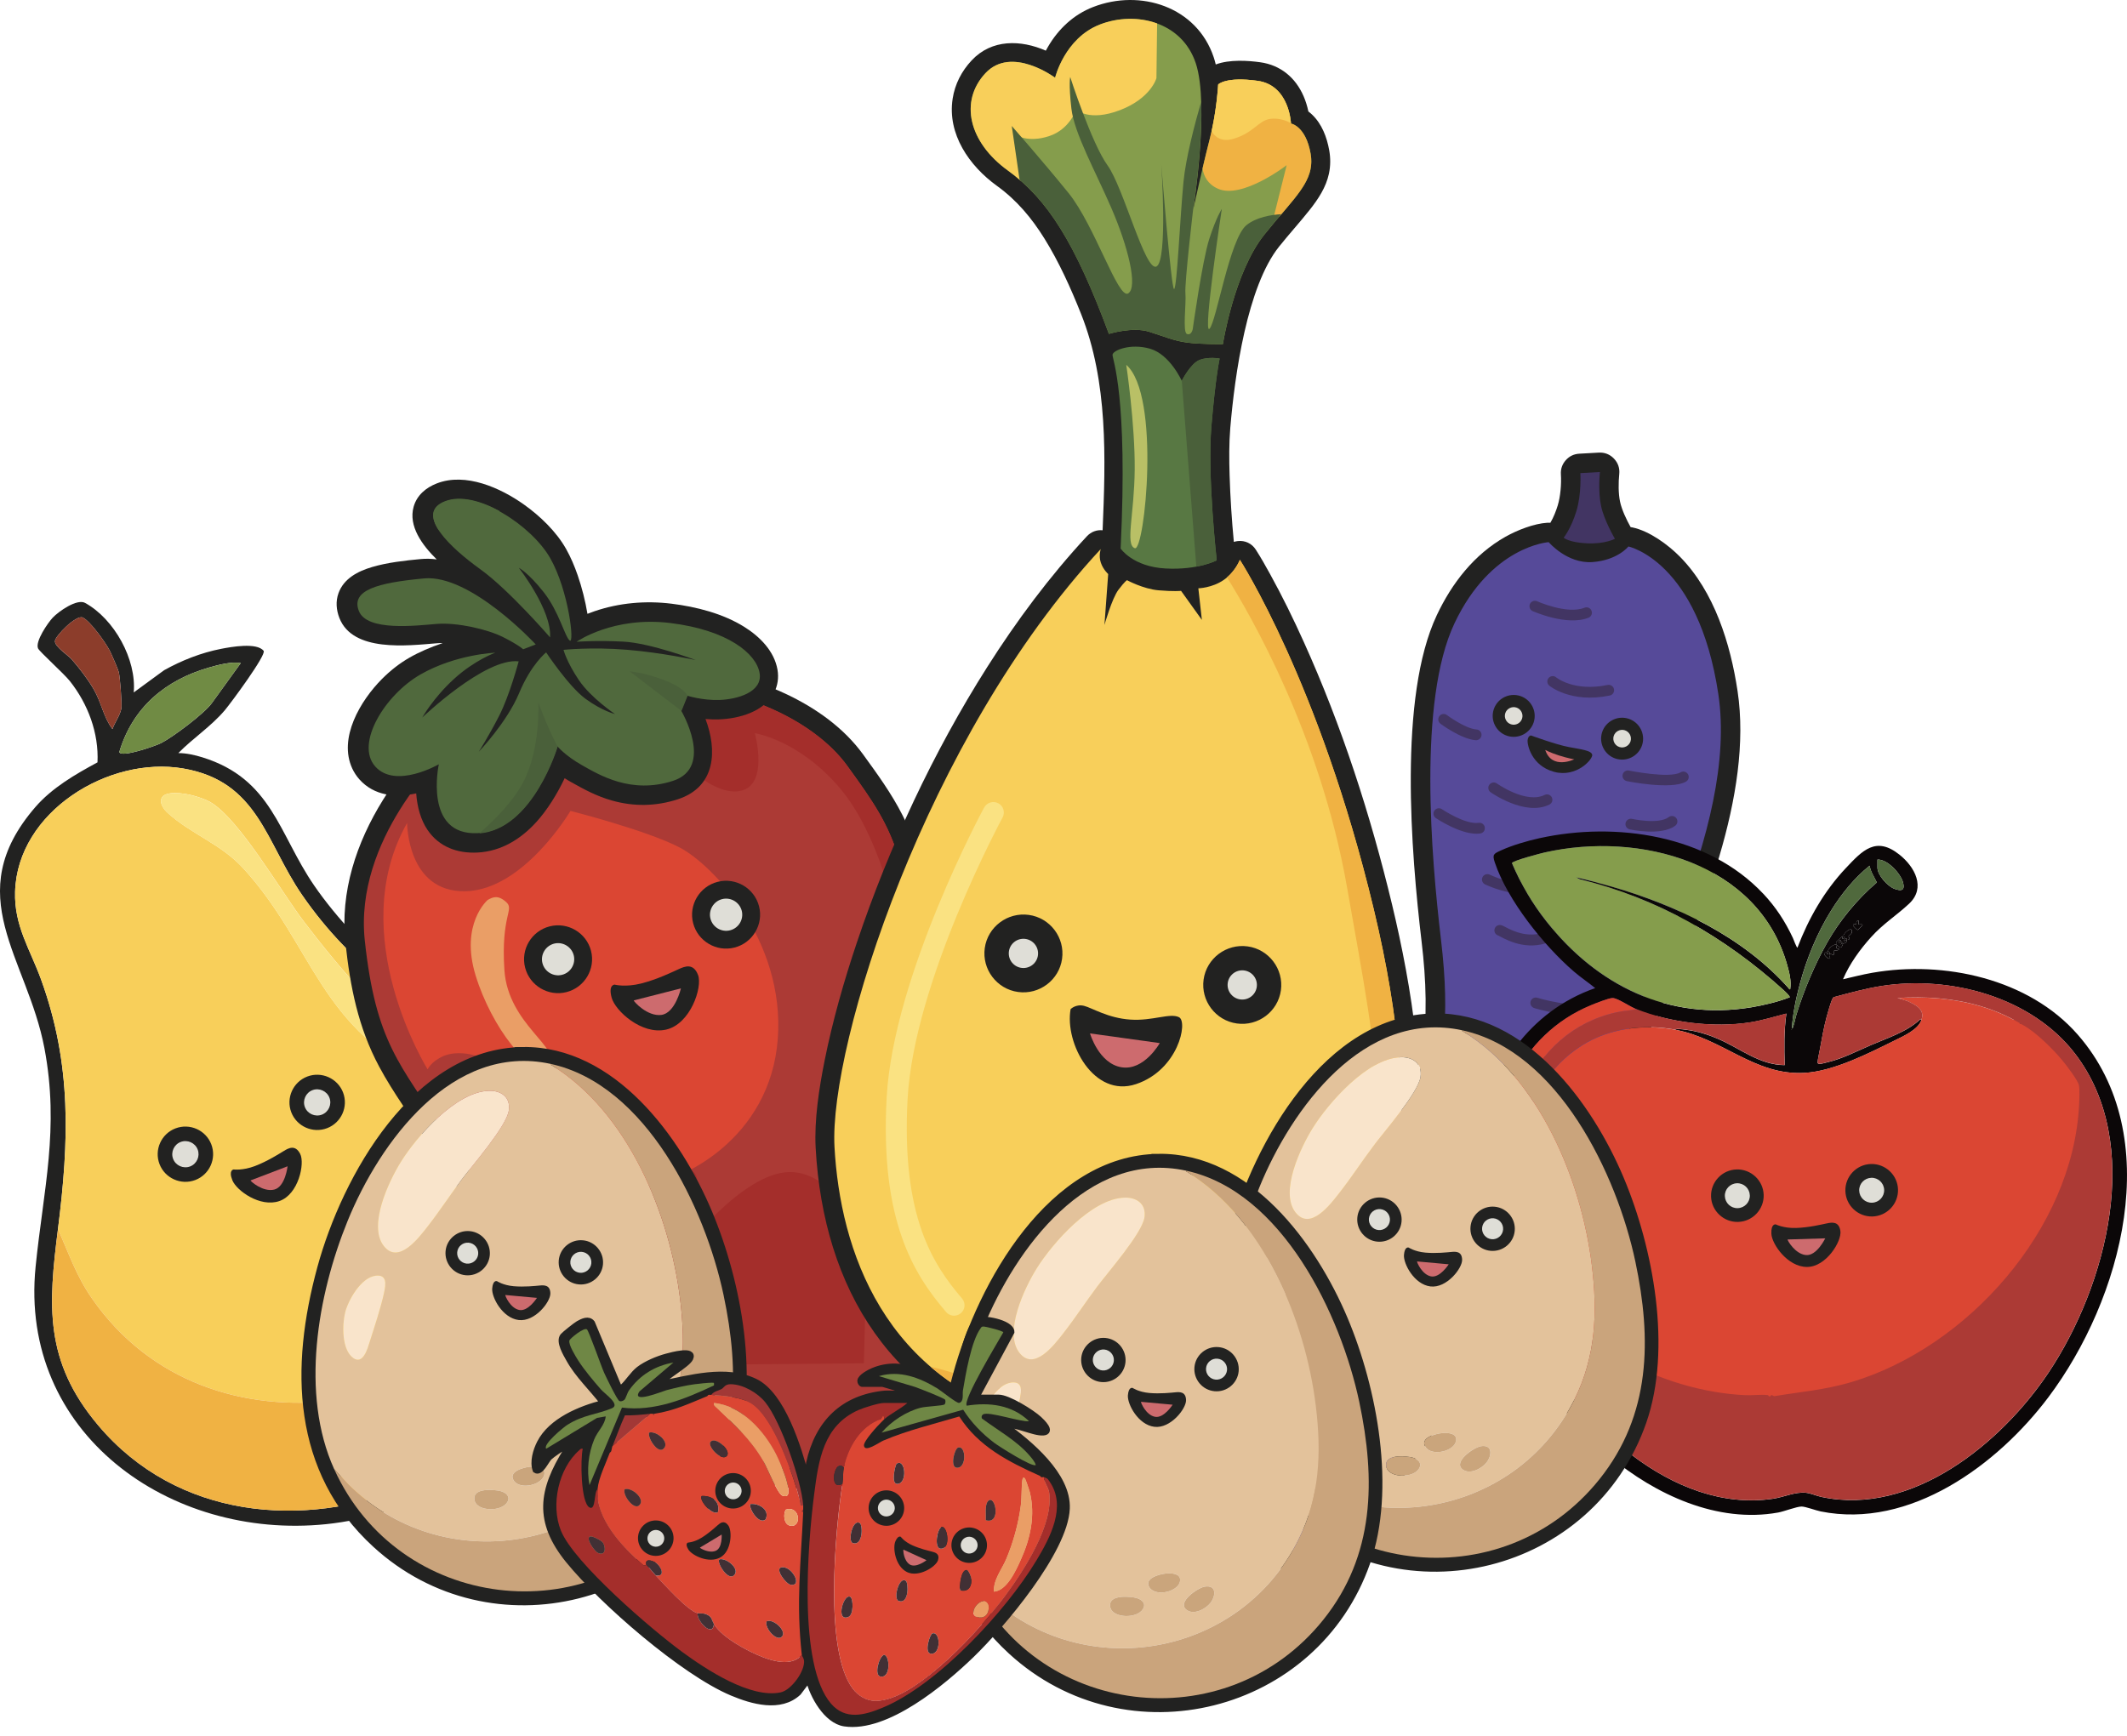 <?xml version="1.0" encoding="UTF-8"?> <svg xmlns="http://www.w3.org/2000/svg" width="185" height="151" viewBox="0 0 185 151" fill="none"><path d="M11.632 60.243L14.271 58.311C15.808 57.454 17.497 56.789 19.225 56.451C20.115 56.277 22.336 55.877 22.929 56.622C23.198 56.959 20.053 61.197 19.567 61.775C18.373 63.193 16.799 64.206 15.511 65.519C16.216 65.522 16.935 65.682 17.609 65.891C23.659 67.772 24.231 72.539 27.328 77.044C29.251 79.844 32.121 82.894 34.781 85.015C42.032 90.802 49.391 92.178 52.187 102.259C56.31 117.12 42.657 131.143 28.351 132.605C14.736 133.998 1.641 124.67 3.097 110.205C3.778 103.453 5.184 98.188 3.865 91.199C2.374 83.305 -3.55 77.891 3.069 70.223C4.525 68.538 6.549 67.368 8.48 66.326C8.602 63.781 7.656 61.246 6.068 59.244C5.551 58.596 3.435 56.695 3.31 56.413C3.041 55.814 4.165 54.184 4.587 53.735C5.108 53.185 6.7 52.067 7.401 52.454C9.946 53.857 11.88 57.374 11.632 60.243ZM10.334 58.485C10.264 58.206 9.691 56.886 9.531 56.583C9.157 55.873 7.852 54.038 7.199 53.728C6.637 53.463 4.797 55.326 4.779 55.782C4.762 56.27 5.907 56.987 6.249 57.381C6.919 58.154 7.632 59.077 8.145 59.958C8.819 61.107 9.011 62.433 9.782 63.429C9.988 62.827 10.417 62.301 10.55 61.667C10.627 61.295 10.435 58.889 10.334 58.488V58.485ZM5.041 106.939C4.203 113.569 3.833 118.423 8.543 124.008C22.238 140.242 52.446 127.755 51.398 106.646C51.395 106.566 51.479 106.416 51.465 106.242C51.458 106.155 51.43 106.072 51.423 105.988C50.815 99.577 47.743 95.009 42.294 91.523C35.888 87.421 30.718 84.305 26.277 77.87C23.107 73.277 22.465 67.977 15.926 66.859C9.44 65.752 1.512 70.634 1.313 77.584C1.226 80.565 2.612 82.571 3.572 85.217C6.253 92.603 6.008 99.292 5.041 106.942V106.939ZM20.943 57.687C20.126 57.544 18.998 57.84 18.181 58.077C14.383 59.164 11.528 61.556 10.376 65.431C10.543 65.95 13.556 64.881 13.996 64.659C15.057 64.119 17.773 62.078 18.422 61.176L20.943 57.687Z" fill="#222221"></path><path d="M51.423 105.988L51.465 106.242C51.479 106.416 51.395 106.566 51.398 106.646C50.533 107.221 50.121 108.645 49.562 109.501C40.622 123.176 18.136 127.584 7.988 112.952C6.63 110.995 5.987 109.056 5.041 106.939C6.008 99.288 6.256 92.599 3.572 85.214C2.612 82.567 1.226 80.561 1.313 77.581C1.512 70.63 9.44 65.748 15.926 66.856C22.465 67.97 23.104 73.273 26.277 77.866C30.718 84.301 35.891 87.418 42.294 91.52C47.74 95.009 50.815 99.574 51.423 105.985V105.988ZM14.034 69.485C13.881 69.917 14.282 70.446 14.579 70.714C16.625 72.577 19.211 73.409 21.166 75.547C27.321 82.289 27.792 89.716 37.56 93.922C38.52 94.337 41.355 95.58 41.494 93.759C41.596 92.418 38.799 92.039 37.818 91.468C33.381 88.887 29.531 84.228 26.448 80.199C24.441 77.577 20.779 71.17 18.244 69.756C17.829 69.523 17.176 69.314 16.708 69.192C16.045 69.025 14.306 68.733 14.038 69.481L14.034 69.485ZM42.357 94.789C41.763 96.053 44.556 98.588 45.617 96.109C46.41 94.253 43.093 93.216 42.357 94.789Z" fill="#F8CF5A"></path><path d="M51.398 106.646C52.446 127.755 22.238 140.242 8.543 124.008C3.83 118.423 4.203 113.572 5.041 106.938C5.987 109.056 6.63 110.995 7.988 112.952C18.133 127.584 40.622 123.172 49.562 109.501C50.121 108.648 50.532 107.221 51.398 106.646Z" fill="#F0B243"></path><path d="M20.943 57.687L18.422 61.176C17.769 62.078 15.053 64.119 13.996 64.658C13.559 64.881 10.543 65.95 10.376 65.431C11.527 61.556 14.383 59.164 18.181 58.077C19.002 57.844 20.126 57.548 20.943 57.687Z" fill="#708B44"></path><path d="M10.334 58.485C10.435 58.882 10.627 61.291 10.55 61.664C10.418 62.298 9.988 62.823 9.782 63.426C9.007 62.433 8.815 61.107 8.145 59.954C7.632 59.073 6.92 58.147 6.249 57.377C5.911 56.984 4.762 56.267 4.779 55.779C4.797 55.323 6.64 53.46 7.199 53.725C7.855 54.035 9.157 55.873 9.531 56.58C9.691 56.883 10.26 58.206 10.334 58.481V58.485Z" fill="#8C3D2B"></path><path d="M51.465 106.242L51.423 105.988C51.43 106.072 51.458 106.159 51.465 106.242Z" fill="#E7BD6F"></path><path d="M14.034 69.485C14.303 68.736 16.041 69.025 16.705 69.196C17.173 69.314 17.826 69.527 18.241 69.76C20.775 71.174 24.437 77.581 26.445 80.203C29.531 84.235 33.381 88.891 37.815 91.471C38.796 92.042 41.592 92.422 41.491 93.762C41.351 95.583 38.517 94.337 37.557 93.926C27.789 89.723 27.317 82.292 21.163 75.551C19.211 73.409 16.621 72.581 14.575 70.718C14.279 70.449 13.877 69.917 14.031 69.488L14.034 69.485Z" fill="#FAE282"></path><path d="M42.357 94.789C43.093 93.215 46.413 94.253 45.617 96.109C44.556 98.588 41.763 96.053 42.357 94.789Z" fill="#FAE282"></path><path fill-rule="evenodd" clip-rule="evenodd" d="M16.988 102.663C18.227 102.189 18.852 100.793 18.377 99.556C17.902 98.32 16.502 97.697 15.263 98.171C14.024 98.644 13.399 100.04 13.874 101.277C14.348 102.513 15.748 103.136 16.988 102.663Z" fill="#222221"></path><path fill-rule="evenodd" clip-rule="evenodd" d="M16.534 101.482C17.124 101.256 17.417 100.594 17.194 100.009C16.97 99.424 16.303 99.128 15.717 99.351C15.13 99.574 14.834 100.239 15.057 100.824C15.28 101.409 15.947 101.705 16.534 101.482Z" fill="#DFDED7"></path><path fill-rule="evenodd" clip-rule="evenodd" d="M28.448 98.153C29.688 97.68 30.313 96.283 29.838 95.047C29.363 93.811 27.963 93.188 26.724 93.661C25.485 94.135 24.86 95.531 25.334 96.767C25.809 98.004 27.209 98.627 28.448 98.153Z" fill="#222221"></path><path fill-rule="evenodd" clip-rule="evenodd" d="M27.995 96.976C28.585 96.75 28.878 96.088 28.654 95.503C28.431 94.918 27.764 94.622 27.178 94.845C26.591 95.068 26.295 95.733 26.518 96.318C26.741 96.903 27.408 97.199 27.995 96.976Z" fill="#DFDED7"></path><path fill-rule="evenodd" clip-rule="evenodd" d="M20.311 101.743C20.311 101.743 21.096 101.858 22.182 101.444C23.268 101.029 24.284 100.378 24.699 100.128C25.111 99.877 25.687 99.567 26.109 100.389C26.532 101.21 25.97 103.916 24.297 104.494C22.625 105.072 20.573 103.582 20.213 102.69C19.854 101.799 20.311 101.747 20.311 101.747V101.743Z" fill="#222221"></path><path fill-rule="evenodd" clip-rule="evenodd" d="M21.788 102.701L25.013 101.468C25.013 101.468 24.814 103.258 23.851 103.495C22.887 103.732 21.805 102.785 21.788 102.701Z" fill="#CD6B6E"></path><path fill-rule="evenodd" clip-rule="evenodd" d="M134.847 45.479C135.12 45.026 135.353 44.417 135.486 43.978C135.727 43.191 135.814 42.098 135.762 41.272C135.731 40.806 135.874 40.391 136.184 40.04C136.495 39.688 136.89 39.5 137.361 39.472L139.057 39.378C139.571 39.35 140.024 39.528 140.377 39.9C140.733 40.273 140.89 40.729 140.838 41.241C140.761 41.972 140.754 42.947 140.911 43.665C141.058 44.347 141.466 45.221 141.829 45.862C141.882 45.869 141.931 45.876 141.983 45.886C143.463 46.196 145.097 47.397 146.127 48.446C149.115 51.489 150.511 56.016 151.129 60.128C152.477 69.084 147.879 80.081 144.214 88.104C142.217 92.474 140.073 96.771 138.059 101.13C136.886 103.665 135.584 106.158 134.25 108.613C132.672 111.517 131.025 114.387 129.321 117.225C126.493 121.936 123.46 126.741 120.143 131.125C118.998 132.64 117.717 134.259 116.328 135.558C115.814 136.039 115.231 136.523 114.606 136.85C113.838 137.25 112.973 137.407 112.156 137.031C111.206 136.592 110.791 135.656 110.679 134.67C110.4 132.201 111.388 128.618 112.093 126.25C113.196 122.531 114.568 118.847 115.961 115.226C117.389 111.514 118.886 107.826 120.332 104.121C120.883 102.704 121.435 101.276 121.938 99.842C122.231 99.003 122.573 98.038 122.744 97.168C123.083 95.409 123.446 93.644 123.69 91.868C124.158 88.473 124.05 85.335 123.648 81.937C122.727 74.161 121.616 60.636 124.968 53.523C126.277 50.74 128.228 48.223 130.944 46.697C131.957 46.127 133.406 45.552 134.589 45.479C134.676 45.472 134.764 45.475 134.847 45.479Z" fill="#222221"></path><path fill-rule="evenodd" clip-rule="evenodd" d="M137.455 41.161C137.455 41.161 137.57 42.955 137.11 44.469C136.645 45.987 136.006 46.781 136.006 46.781C136.006 46.781 136.432 47.192 138.021 47.269C139.609 47.345 140.461 46.875 140.461 46.875C140.461 46.875 139.532 45.308 139.256 44.02C138.981 42.732 139.155 41.067 139.155 41.067L137.459 41.161H137.455Z" fill="#423563"></path><path fill-rule="evenodd" clip-rule="evenodd" d="M134.697 47.164C134.697 47.164 136.299 49.055 138.499 48.902C140.698 48.745 141.634 47.544 141.634 47.544C141.634 47.544 147.712 48.818 149.454 60.379C151.192 71.943 142.426 87.651 136.519 100.42C130.613 113.189 113.144 141.377 112.369 134.482C111.594 127.584 123.372 102.847 124.409 97.485C125.446 92.119 126.179 88.877 125.331 81.738C124.486 74.597 123.32 60.999 126.5 54.243C129.684 47.488 134.694 47.168 134.694 47.168L134.697 47.164Z" fill="#564A99"></path><path fill-rule="evenodd" clip-rule="evenodd" d="M133.308 53.168C133.07 53.063 132.966 52.785 133.07 52.548C133.175 52.311 133.454 52.206 133.692 52.311C133.699 52.311 136.299 53.481 137.815 52.872C138.055 52.774 138.328 52.892 138.425 53.133C138.523 53.373 138.405 53.645 138.164 53.742C136.278 54.501 133.318 53.171 133.308 53.168ZM130.7 92.14C130.459 92.046 130.337 91.778 130.428 91.534C130.522 91.293 130.791 91.172 131.035 91.262C131.042 91.262 133.391 92.181 134.99 91.805C135.242 91.746 135.497 91.903 135.556 92.153C135.615 92.404 135.458 92.659 135.207 92.718C133.322 93.163 130.707 92.143 130.7 92.14ZM133.437 87.7C133.189 87.623 133.053 87.359 133.13 87.115C133.206 86.868 133.468 86.732 133.716 86.808C133.727 86.808 137.04 87.839 138.642 87.153C138.879 87.052 139.155 87.16 139.26 87.397C139.361 87.634 139.253 87.909 139.015 88.013C137.099 88.838 133.451 87.707 133.44 87.703L133.437 87.7ZM130.358 81.404C130.103 81.355 129.935 81.108 129.988 80.854C130.037 80.6 130.284 80.433 130.539 80.485C130.655 80.506 130.78 80.572 130.951 80.662C131.576 80.986 133.116 81.787 134.816 80.906C135.046 80.788 135.332 80.875 135.451 81.108C135.57 81.338 135.483 81.624 135.249 81.742C133.112 82.846 131.262 81.885 130.515 81.498C130.41 81.446 130.372 81.415 130.354 81.411L130.358 81.404ZM137.912 81.669C137.671 81.575 137.549 81.307 137.64 81.063C137.734 80.823 138.003 80.701 138.247 80.791C138.254 80.791 140.628 81.7 141.532 81.359C141.777 81.268 142.046 81.394 142.136 81.634C142.227 81.878 142.101 82.146 141.861 82.236C140.621 82.7 137.919 81.669 137.912 81.665V81.669ZM138.841 77.288C138.583 77.271 138.384 77.048 138.401 76.79C138.418 76.533 138.642 76.334 138.9 76.352C138.981 76.355 139.113 76.393 139.316 76.453C140.206 76.707 142.817 77.452 143.899 76.658C144.109 76.505 144.402 76.55 144.556 76.759C144.709 76.968 144.664 77.26 144.458 77.414C143.002 78.483 140.063 77.64 139.061 77.355C138.925 77.316 138.862 77.292 138.848 77.292L138.841 77.288ZM129.16 76.94C128.926 76.825 128.832 76.543 128.944 76.313C129.059 76.08 129.342 75.986 129.572 76.097C129.579 76.097 131.618 77.104 133.137 76.735C133.388 76.675 133.643 76.829 133.702 77.079C133.761 77.33 133.608 77.584 133.357 77.644C131.503 78.093 129.164 76.944 129.157 76.94H129.16ZM124.887 71.177C124.671 71.034 124.615 70.742 124.762 70.526C124.908 70.31 125.198 70.254 125.414 70.401C125.421 70.404 127.432 71.759 128.612 71.588C128.871 71.55 129.108 71.727 129.143 71.985C129.181 72.243 129.003 72.48 128.745 72.514C127.205 72.741 124.894 71.181 124.887 71.177ZM129.649 68.928C129.436 68.778 129.384 68.489 129.534 68.277C129.684 68.064 129.974 68.012 130.187 68.158C130.194 68.162 132.728 69.962 134.344 69.161C134.578 69.046 134.858 69.14 134.973 69.373C135.088 69.607 134.994 69.885 134.76 70C132.637 71.052 129.656 68.931 129.649 68.928ZM141.745 72.156C141.494 72.1 141.333 71.849 141.389 71.599C141.445 71.348 141.697 71.188 141.948 71.243C141.955 71.243 144.262 71.755 145.139 71.09C145.345 70.933 145.641 70.972 145.798 71.177C145.956 71.383 145.917 71.679 145.711 71.835C144.489 72.761 141.756 72.159 141.745 72.156ZM141.494 67.956C141.239 67.904 141.075 67.657 141.131 67.403C141.183 67.148 141.431 66.985 141.686 67.04C141.697 67.04 145.208 67.758 146.172 67.194C146.395 67.061 146.682 67.134 146.814 67.357C146.947 67.58 146.874 67.866 146.65 67.998C145.373 68.75 141.508 67.96 141.494 67.96V67.956ZM125.285 62.959C125.079 62.806 125.034 62.51 125.191 62.305C125.345 62.096 125.641 62.054 125.847 62.211C125.851 62.211 127.429 63.395 128.424 63.464C128.682 63.482 128.878 63.708 128.857 63.966C128.836 64.223 128.612 64.418 128.354 64.397C127.083 64.307 125.289 62.966 125.282 62.963L125.285 62.959ZM134.753 59.651C134.554 59.488 134.522 59.192 134.687 58.993C134.851 58.795 135.147 58.763 135.346 58.927C135.35 58.931 136.872 60.205 139.825 59.592C140.08 59.54 140.328 59.703 140.38 59.958C140.433 60.212 140.269 60.459 140.014 60.511C136.617 61.218 134.753 59.655 134.749 59.651H134.753Z" fill="#423563"></path><path fill-rule="evenodd" clip-rule="evenodd" d="M131.105 64.021C132.065 64.324 133.095 63.791 133.399 62.834C133.702 61.876 133.168 60.849 132.208 60.546C131.248 60.243 130.218 60.776 129.915 61.734C129.611 62.691 130.145 63.718 131.105 64.021Z" fill="#222221"></path><path fill-rule="evenodd" clip-rule="evenodd" d="M131.423 63.015C131.828 63.144 132.26 62.917 132.386 62.517C132.512 62.117 132.288 61.681 131.887 61.556C131.485 61.431 131.049 61.653 130.923 62.054C130.798 62.454 131.021 62.89 131.423 63.015Z" fill="#DFDED7"></path><path fill-rule="evenodd" clip-rule="evenodd" d="M140.534 66.002C141.494 66.305 142.524 65.773 142.828 64.815C143.131 63.858 142.597 62.83 141.637 62.527C140.677 62.224 139.647 62.757 139.344 63.715C139.04 64.672 139.574 65.7 140.534 66.002Z" fill="#222221"></path><path fill-rule="evenodd" clip-rule="evenodd" d="M140.855 64.993C141.26 65.121 141.693 64.895 141.819 64.495C141.944 64.094 141.721 63.659 141.32 63.534C140.918 63.408 140.482 63.631 140.356 64.032C140.23 64.432 140.454 64.867 140.855 64.993Z" fill="#DFDED7"></path><path fill-rule="evenodd" clip-rule="evenodd" d="M133.161 63.986C133.161 63.986 135.343 64.787 136.429 64.989C137.514 65.195 138.401 65.289 138.485 65.658C138.572 66.027 137.127 67.688 135.158 67.148C133.189 66.608 132.819 64.773 132.868 64.383C132.917 63.993 133.161 63.986 133.161 63.986Z" fill="#222221"></path><path fill-rule="evenodd" clip-rule="evenodd" d="M134.4 65.247C134.4 65.247 134.844 65.487 135.601 65.728C136.359 65.968 136.921 66.062 136.921 66.062C136.921 66.062 134.99 67.005 134.4 65.247Z" fill="#CD6B6E"></path><path d="M143.624 96.548L131.5 108.614L142.88 123.736L160.105 123.169L176.893 113.896L181.854 94.741L177.368 88.727H172.334L151.754 96.548H143.624Z" fill="#DB4633"></path><path d="M153.36 77.751C154.449 78.911 155.27 80.168 155.943 81.61C155.975 81.679 156.275 82.494 156.338 82.445C157.301 79.907 158.673 77.511 160.541 75.53C161.993 73.987 163.159 72.727 165.205 74.353C166.539 75.411 167.53 77.229 166.053 78.618C164.954 79.649 163.805 80.349 162.74 81.533C161.78 82.599 160.855 83.873 160.3 85.196C161.148 85.001 161.993 84.782 162.852 84.632C169.07 83.546 176.453 85.14 180.716 90.015C188.462 98.871 184.538 113.088 178.15 121.577C173.744 127.431 166.13 133.065 158.356 131.495C157.926 131.408 157.047 131.073 156.697 131.07C156.265 131.07 155.193 131.495 154.655 131.592C149.359 132.55 143.969 130.018 140.003 126.714C132.484 120.453 127.136 108.795 128.609 98.961C129.485 93.111 133.042 87.961 138.747 85.966C138.139 85.471 137.483 85.032 136.889 84.521C134.278 82.268 131.119 78.326 130.016 75.039C129.778 74.332 129.918 74.28 130.536 73.994C131.517 73.541 132.847 73.155 133.908 72.922C140.552 71.463 148.556 72.64 153.36 77.755V77.751ZM155.706 86.06C155.821 85.367 155.636 84.646 155.451 83.977C152.948 75.042 142.576 72.305 134.341 74.172C134.006 74.248 131.52 74.896 131.506 75.098C132.271 76.902 133.283 78.618 134.498 80.157C138.89 85.722 145.1 88.835 152.334 87.637C153.343 87.47 154.648 87.164 155.591 86.791C155.626 86.777 155.692 86.801 155.657 86.714C155.608 86.593 155.245 86.241 155.126 86.136C149.995 81.509 144.168 78.141 137.396 76.498L137.082 76.331C138.122 76.571 139.155 76.846 140.178 77.142C145.858 78.789 151.59 81.488 155.594 86.004C155.622 86.035 155.594 86.098 155.706 86.067V86.06ZM163.295 74.785V75.484C163.295 76.132 164.179 77.114 164.779 77.33C165.334 77.528 165.694 77.511 165.533 76.818C165.352 76.038 164.172 74.739 163.295 74.785ZM155.853 89.483C155.933 89.469 155.94 89.389 155.961 89.329C156.087 89.009 156.135 88.636 156.237 88.302C156.875 86.21 157.853 83.88 158.935 81.982C160.017 80.084 161.505 78.26 163.24 76.776C163.02 76.306 162.698 75.854 162.615 75.317C161.288 76.372 160.154 77.786 159.26 79.224C158.055 81.16 157.127 83.413 156.54 85.621C156.205 86.878 155.929 88.191 155.849 89.486L155.853 89.483ZM161.651 80.084C161.438 80.095 161.445 80.307 161.459 80.471C161.372 80.359 161.197 80.359 161.173 80.502C161.162 80.565 161.508 80.906 161.581 80.906C161.627 80.906 161.976 80.534 161.993 80.495C162.053 80.356 161.686 80.457 161.655 80.426C161.637 80.408 161.669 80.154 161.655 80.088L161.651 80.084ZM160.635 81.773C160.656 81.763 160.709 81.78 160.747 81.763C161.002 81.658 160.775 81.543 160.785 81.467C160.796 81.387 161.044 81.272 161.072 81.122C161.187 80.474 160.29 81.185 160.346 81.456C160.352 81.491 160.478 81.47 160.443 81.557C160.429 81.592 160.29 81.735 160.251 81.655L160.227 81.439C160.073 81.718 159.508 81.899 159.766 82.209C159.539 82.073 159.145 82.442 159.04 82.616C158.991 82.696 159.012 82.745 158.994 82.787C158.883 82.78 158.677 82.919 158.659 83.009C158.649 83.069 159.085 83.584 159.187 83.34C159.075 83.18 159.096 83.114 159.138 82.933C159.173 82.961 159.406 83.09 159.452 83.079C159.598 83.037 159.441 82.818 159.497 82.738C159.567 82.64 159.885 82.759 159.958 82.571L159.717 82.498L159.766 82.209C159.797 82.247 160.035 82.452 160.073 82.445C160.234 82.417 160.283 82.125 160.297 82.111C160.216 82.184 160.08 82.048 160.154 81.968C160.199 81.916 160.349 82.066 160.297 82.111C160.342 82.066 160.656 82.069 160.635 81.773C160.583 81.794 160.412 81.888 160.394 81.871C160.408 81.683 160.618 81.495 160.635 81.773ZM130.34 107.941C130.679 110.445 132.191 114.15 133.378 116.407C137.127 123.555 145.422 131.704 154.229 130.391C155.172 130.251 156.142 129.774 157.081 129.875C157.5 129.921 157.993 130.144 158.415 130.234C166.322 131.933 174.076 125.551 178.171 119.429C183.215 111.88 186.511 99.511 180.471 91.659C176.69 86.746 169.642 84.851 163.669 85.781C162.266 86.001 160.887 86.384 159.518 86.749C159.455 86.77 159.427 86.815 159.396 86.871C159.249 87.125 158.967 88.139 158.876 88.473C158.638 89.364 158.45 90.395 158.286 91.307C158.227 91.638 158.115 92.101 158.09 92.418C158.069 92.69 158.617 92.495 158.806 92.453C160.192 92.143 161.445 91.481 162.733 90.924C164.2 90.29 165.868 89.775 167.041 88.668L167.115 88.765C166.811 89.584 165.61 90.123 164.859 90.493C162.562 91.628 159.508 93.202 156.945 93.344C152.592 93.588 149.799 90.315 145.662 89.584C145.935 89.486 146.308 89.556 146.598 89.591C147.638 89.713 148.605 90.019 149.562 90.444C151.426 91.269 153.074 92.658 155.231 92.669C155.186 91.168 155.165 89.678 155.374 88.187C154.32 88.459 153.28 88.783 152.205 88.953C149.066 89.441 145.275 88.974 142.328 87.804C141.773 87.585 141.03 87.052 140.478 86.878C140.384 86.847 140.332 86.833 140.227 86.84C139.881 86.861 138.785 87.292 138.415 87.446C132.11 90.04 129.422 96.67 129.667 103.157C129.709 104.271 129.911 106.862 130.298 107.854C130.305 107.875 130.33 107.889 130.347 107.903C130.347 107.917 130.347 107.934 130.347 107.952L130.34 107.941ZM155.828 89.531V89.58C155.86 89.563 155.86 89.549 155.828 89.531Z" fill="#0B0708"></path><path d="M159.138 82.929L158.897 83.027C158.879 83.01 158.97 82.839 158.994 82.787C159.162 82.797 159.117 82.912 159.141 82.933L159.138 82.929Z" fill="#0B0708"></path><path d="M167.111 88.758C167.46 87.811 166.622 87.435 165.903 87.097L165.034 86.833C167.453 86.68 169.9 86.847 172.232 87.533C173.423 87.881 174.564 88.375 175.632 88.999C175.681 89.02 175.657 89.065 175.664 89.1C175.922 90.419 175.884 92.453 175.706 93.79C174.365 103.843 164.028 110.954 154.666 112.757C154.557 112.778 154.341 112.719 154.278 112.806C154.11 113.036 154.453 112.872 154.449 113.025C154.337 113.2 154.149 113.144 153.967 113.147L154.11 112.858C153.985 112.799 153.747 113.025 153.772 113.123C153.779 113.151 154.1 113.248 154.013 113.485C153.936 113.562 153.541 113.206 153.58 113.078C153.601 113.011 153.81 113.018 153.699 112.907C151.436 113.325 149.136 113.384 146.835 113.342C146.563 113.339 146.259 113.248 145.966 113.29C145.84 113.307 145.812 113.381 145.704 113.388C145.809 113.186 145.32 113.213 145.205 113.241C145.156 113.252 144.929 113.628 144.905 113.628C144.842 113.628 144.769 113.572 144.786 113.509C144.81 113.394 145.086 113.342 145.076 113.196C141.658 112.848 138.275 111.984 135.137 110.602C134.467 110.306 133.824 109.93 133.14 109.679C130.846 103.537 131.573 94.748 137.591 90.959C139.968 89.462 142.904 89.093 145.655 89.58C149.792 90.311 152.588 93.585 156.938 93.341C159.501 93.198 162.555 91.624 164.852 90.489C165.599 90.12 166.804 89.58 167.107 88.762L167.111 88.758ZM148.113 99.086C144.772 99.267 145.121 105.803 148.483 105.528C151.677 105.267 151.569 98.898 148.113 99.086ZM166.703 104.738C168.047 103.275 167.882 100.016 165.865 99.274C162.81 98.157 161.337 103.046 163.582 104.975C164.556 105.814 165.851 105.661 166.703 104.738ZM154.002 105.685C153.751 105.741 153.632 106.051 153.625 106.277C153.608 107.057 154.875 107.91 155.552 108.119C156.991 108.568 158.883 108.042 159.64 106.684C159.94 106.148 159.588 105.563 158.97 105.678C158.67 105.734 158.404 106.249 158.195 106.448C157.451 107.144 156.181 107.242 155.374 106.611C154.924 106.263 154.673 105.535 154.002 105.685Z" fill="#DB4633"></path><path d="M167.111 88.758L167.038 88.661C165.865 89.768 164.196 90.283 162.73 90.917C161.442 91.474 160.185 92.132 158.803 92.446C158.614 92.488 158.066 92.683 158.087 92.411C158.111 92.094 158.223 91.635 158.282 91.3C158.446 90.388 158.635 89.357 158.872 88.466C158.96 88.132 159.246 87.118 159.393 86.864C159.424 86.812 159.448 86.763 159.515 86.742C160.883 86.376 162.262 85.993 163.666 85.774C169.642 84.841 176.687 86.739 180.468 91.652C186.507 99.501 183.215 111.873 178.167 119.422C174.072 125.544 166.319 131.926 158.412 130.227C157.989 130.136 157.5 129.914 157.078 129.868C156.139 129.771 155.168 130.244 154.226 130.384C145.418 131.7 137.127 123.548 133.374 116.399C132.191 114.143 130.679 110.435 130.337 107.934C130.498 107.907 131.454 108.662 131.496 108.61C131.346 107.618 131.094 106.639 130.972 105.64C130.096 98.515 132.774 89.775 140.628 88.055C141.197 87.93 141.756 87.916 142.322 87.79C145.268 88.96 149.056 89.427 152.198 88.939C153.276 88.772 154.317 88.445 155.367 88.173C155.158 89.664 155.175 91.154 155.224 92.655C153.067 92.644 151.419 91.255 149.555 90.43C148.602 90.008 147.635 89.698 146.591 89.577C146.301 89.542 145.928 89.472 145.655 89.57C142.901 89.082 139.969 89.451 137.591 90.948C131.573 94.737 130.85 103.526 133.14 109.668C135.779 116.741 144.598 121.062 151.814 121.382C152.418 121.41 153.182 121.306 153.751 121.375C153.845 121.386 153.8 121.522 153.981 121.476C154.02 121.466 153.995 121.372 154.083 121.375C154.187 121.379 154.261 121.476 154.317 121.469C156.558 121.097 158.761 120.916 160.981 120.258C171.122 117.256 180.293 106.911 180.831 96.151C180.852 95.75 180.894 94.775 180.82 94.427C180.726 93.961 179.679 92.617 179.333 92.202C178.534 91.241 177.012 89.733 175.912 89.159C175.828 89.114 175.769 89.072 175.664 89.093C175.657 89.061 175.685 89.016 175.633 88.992C174.564 88.368 173.423 87.874 172.232 87.526C169.9 86.84 167.453 86.672 165.034 86.826L165.903 87.09C166.626 87.432 167.46 87.808 167.111 88.751V88.758Z" fill="#AC3A35"></path><path d="M155.706 86.06C155.594 86.091 155.626 86.032 155.594 85.997C151.59 81.481 145.858 78.782 140.178 77.135C139.155 76.839 138.118 76.564 137.082 76.324L137.396 76.491C144.172 78.138 149.995 81.501 155.126 86.129C155.242 86.234 155.608 86.589 155.657 86.707C155.692 86.794 155.626 86.77 155.591 86.784C154.645 87.16 153.339 87.466 152.334 87.63C145.1 88.825 138.89 85.715 134.498 80.15C133.283 78.615 132.271 76.895 131.506 75.091C131.52 74.889 134.006 74.241 134.341 74.165C142.58 72.302 152.948 75.035 155.451 83.97C155.64 84.639 155.821 85.36 155.706 86.053V86.06Z" fill="#859D4C"></path><path d="M142.325 87.797C141.763 87.923 141.201 87.936 140.632 88.062C132.777 89.782 130.1 98.522 130.976 105.647C131.098 106.646 131.349 107.624 131.5 108.617C131.458 108.669 130.501 107.913 130.34 107.941C130.34 107.924 130.34 107.907 130.34 107.893C130.334 107.868 130.316 107.851 130.292 107.844C129.908 106.851 129.702 104.261 129.66 103.146C129.415 96.659 132.103 90.026 138.408 87.435C138.778 87.282 139.878 86.85 140.22 86.829C140.325 86.822 140.377 86.84 140.471 86.868C141.023 87.042 141.767 87.574 142.322 87.794L142.325 87.797Z" fill="#DB4633"></path><path d="M155.853 89.483C155.929 88.187 156.209 86.871 156.544 85.618C157.134 83.413 158.059 81.16 159.263 79.221C160.157 77.783 161.292 76.369 162.618 75.314C162.702 75.85 163.02 76.303 163.243 76.773C161.508 78.256 160.07 79.994 158.939 81.979C157.808 83.964 156.879 86.21 156.24 88.299C156.139 88.633 156.09 89.006 155.964 89.326C155.94 89.385 155.936 89.469 155.856 89.479L155.853 89.483Z" fill="#50693D"></path><path d="M163.295 74.785C164.172 74.739 165.352 76.038 165.533 76.818C165.694 77.508 165.334 77.528 164.779 77.33C164.179 77.114 163.295 76.132 163.295 75.484V74.785Z" fill="#50693D"></path><path d="M160.635 81.773C160.618 81.491 160.408 81.679 160.394 81.871C160.412 81.888 160.583 81.797 160.635 81.773C160.656 82.069 160.342 82.066 160.297 82.111C160.349 82.066 160.199 81.916 160.153 81.968C160.08 82.052 160.216 82.184 160.297 82.111C160.283 82.125 160.234 82.417 160.073 82.445C160.035 82.452 159.797 82.247 159.766 82.208L159.717 82.497L159.958 82.57C159.881 82.759 159.567 82.64 159.497 82.738C159.441 82.818 159.598 83.037 159.452 83.079C159.41 83.089 159.172 82.96 159.138 82.933C159.113 82.915 159.162 82.8 158.991 82.786C159.008 82.748 158.987 82.696 159.036 82.616C159.145 82.442 159.539 82.069 159.762 82.208C159.501 81.898 160.07 81.717 160.223 81.439L160.248 81.655C160.286 81.735 160.426 81.596 160.44 81.557C160.475 81.47 160.349 81.491 160.342 81.456C160.286 81.185 161.183 80.474 161.068 81.122C161.04 81.272 160.796 81.387 160.782 81.467C160.768 81.547 160.998 81.658 160.743 81.763C160.705 81.78 160.656 81.763 160.632 81.773H160.635ZM160.105 81.818C160.024 81.738 159.885 81.902 159.913 82.01C160.021 82.038 160.185 81.898 160.105 81.818ZM160.08 82.156V82.205C160.112 82.188 160.112 82.174 160.08 82.156Z" fill="#0B0708"></path><path d="M158.994 82.783C158.974 82.835 158.879 83.006 158.897 83.023L159.138 82.926C159.096 83.107 159.075 83.173 159.187 83.333C159.085 83.58 158.649 83.065 158.659 83.002C158.677 82.912 158.883 82.773 158.994 82.779V82.783Z" fill="#0B0708"></path><path d="M161.651 80.084C161.665 80.15 161.634 80.405 161.651 80.422C161.683 80.453 162.049 80.352 161.99 80.492C161.972 80.53 161.627 80.903 161.578 80.903C161.505 80.903 161.159 80.561 161.169 80.499C161.194 80.356 161.368 80.356 161.456 80.467C161.442 80.304 161.435 80.091 161.648 80.081L161.651 80.084Z" fill="#0B0708"></path><path d="M155.828 89.531C155.86 89.549 155.86 89.563 155.828 89.581V89.531Z" fill="#7FBA3A"></path><path d="M130.341 107.894C130.324 107.88 130.299 107.865 130.292 107.844C130.316 107.851 130.334 107.869 130.341 107.894Z" fill="#B02729"></path><path d="M160.105 81.818C160.185 81.898 160.021 82.038 159.913 82.01C159.885 81.902 160.024 81.738 160.105 81.818Z" fill="#0B0708"></path><path d="M160.08 82.156C160.112 82.174 160.112 82.188 160.08 82.206V82.156Z" fill="#0B0708"></path><path fill-rule="evenodd" clip-rule="evenodd" d="M37.532 64.338C44.039 59.613 51.863 57.123 59.923 58.025C65.359 58.631 71.754 61.065 75.071 65.637C76.293 67.322 77.549 69.046 78.488 70.905C79.595 73.089 80.231 75.45 80.799 77.821C81.885 82.337 82.796 86.93 83.784 91.471C85.334 98.609 85.799 106.663 84.42 113.864C83.362 119.377 80.866 125.864 75.465 128.465C72.976 129.666 70.281 129.823 67.603 129.242C61.138 127.845 55.403 123.012 51.018 118.287C47.928 114.958 45.153 111.312 42.577 107.579C40.747 104.929 39.068 102.22 37.309 99.532C35.86 97.321 34.219 95.117 32.976 92.791C31.143 89.364 30.459 85.854 30.047 82.024C29.569 77.602 31 73.311 33.315 69.586C34.383 67.862 35.881 65.877 37.371 64.474C37.427 64.422 37.476 64.383 37.535 64.338H37.532Z" fill="#222221"></path><path fill-rule="evenodd" clip-rule="evenodd" d="M38.531 65.707C38.531 65.707 30.774 72.995 31.73 81.843C32.687 90.691 34.771 92.561 38.726 98.606C42.681 104.651 54.373 124.652 67.96 127.588C81.547 130.523 86.165 110.431 82.126 91.826C78.084 73.218 78.548 73.319 73.695 66.629C68.843 59.94 53.039 55.17 38.531 65.707Z" fill="#AC3A35"></path><path fill-rule="evenodd" clip-rule="evenodd" d="M79.274 78.744C77.822 72.566 76.97 71.146 73.692 66.626C70.78 62.608 63.917 59.286 55.758 59.55L58.31 65.15C58.31 65.15 61.536 69.199 64.249 68.834C66.961 68.468 65.652 63.785 65.652 63.785C65.652 63.785 69.485 64.37 73.039 68.555C76.593 72.74 78.003 80.091 78.003 80.091L79.274 78.74V78.744Z" fill="#A42E2B"></path><path fill-rule="evenodd" clip-rule="evenodd" d="M35.409 71.591C35.409 71.591 35.392 77.633 40.471 77.539C45.551 77.445 49.618 70.55 49.618 70.55C49.618 70.55 56.328 72.257 59.155 73.754C61.983 75.251 68.288 81.787 67.649 90.388C67.01 98.989 59.34 103.056 55.158 103.248C50.979 103.443 47.949 96.175 44.888 93.759C41.826 91.339 39.623 91.429 38.572 91.878C37.522 92.328 37.19 93.031 37.19 93.031C37.19 93.031 29.887 81.328 35.413 71.591H35.409Z" fill="#DB4633"></path><path fill-rule="evenodd" clip-rule="evenodd" d="M54.781 106.764C54.781 106.764 58.576 101.377 60.14 101.851C61.7 102.325 59.312 108.934 59.312 108.934C59.312 108.934 64.511 102.043 68.647 101.969C72.784 101.896 75.406 108.136 75.406 108.136L75.137 118.607L56.949 118.774L52.68 116.918C52.68 116.918 51.433 112.764 51.37 112.524C51.308 112.283 54.778 106.764 54.778 106.764H54.781Z" fill="#A42E2B"></path><path fill-rule="evenodd" clip-rule="evenodd" d="M42.416 78.298C42.416 78.298 39.993 80.37 41.365 84.858C42.734 89.347 46.176 93.814 47.6 92.54C49.025 91.269 44.19 89.19 43.872 84.399C43.554 79.607 44.769 79.151 44.032 78.486C43.296 77.821 42.849 78.061 42.416 78.298Z" fill="#EA9E66"></path><path fill-rule="evenodd" clip-rule="evenodd" d="M49.272 86.314C50.85 85.91 51.81 84.298 51.405 82.724C51 81.15 49.384 80.192 47.806 80.596C46.228 81 45.268 82.612 45.673 84.186C46.078 85.76 47.694 86.718 49.272 86.314Z" fill="#222221"></path><path fill-rule="evenodd" clip-rule="evenodd" d="M48.888 84.81C49.639 84.618 50.093 83.852 49.901 83.107C49.709 82.362 48.941 81.906 48.194 82.097C47.447 82.289 46.989 83.055 47.181 83.8C47.373 84.545 48.141 85.001 48.888 84.81Z" fill="#DFDED7"></path><path fill-rule="evenodd" clip-rule="evenodd" d="M63.886 82.438C65.463 82.034 66.424 80.422 66.019 78.848C65.614 77.274 63.997 76.317 62.419 76.721C60.841 77.125 59.881 78.737 60.286 80.311C60.691 81.885 62.308 82.842 63.886 82.438Z" fill="#222221"></path><path fill-rule="evenodd" clip-rule="evenodd" d="M63.502 80.937C64.252 80.746 64.706 79.98 64.514 79.235C64.322 78.49 63.554 78.033 62.807 78.225C62.06 78.416 61.602 79.182 61.795 79.928C61.987 80.673 62.755 81.129 63.502 80.937Z" fill="#DFDED7"></path><path fill-rule="evenodd" clip-rule="evenodd" d="M53.455 85.663C53.455 85.663 54.394 85.913 55.779 85.562C57.165 85.21 58.495 84.559 59.033 84.315C59.571 84.068 60.314 83.768 60.716 84.831C61.117 85.892 60.045 89.11 57.923 89.58C55.8 90.05 53.51 87.94 53.2 86.801C52.889 85.663 53.455 85.663 53.455 85.663Z" fill="#222221"></path><path fill-rule="evenodd" clip-rule="evenodd" d="M55.12 87.038L59.225 85.99C59.225 85.99 58.729 88.145 57.521 88.299C56.314 88.452 55.13 87.146 55.12 87.038Z" fill="#CD6B6E"></path><path fill-rule="evenodd" clip-rule="evenodd" d="M38.482 55.946C38.311 55.946 38.15 55.95 38 55.964C35.431 56.173 30.683 56.761 29.517 53.76C29.248 53.063 29.185 52.321 29.44 51.611C29.897 50.33 31.133 49.696 32.358 49.334C33.699 48.937 35.225 48.766 36.614 48.637C37.071 48.596 37.529 48.609 37.983 48.669C36.715 47.422 35.507 45.772 35.975 44.093C36.258 43.083 37.047 42.425 37.996 42.056C40.503 41.084 43.533 42.446 45.575 43.898C46.972 44.891 48.382 46.245 49.23 47.746C49.642 48.474 49.971 49.257 50.243 50.044C50.616 51.12 50.906 52.269 51.095 53.404C51.304 53.321 51.514 53.244 51.709 53.178C53.86 52.443 56.157 52.245 58.412 52.523C60.569 52.791 62.884 53.38 64.741 54.543C66.085 55.382 67.349 56.65 67.625 58.269C67.743 58.962 67.645 59.655 67.317 60.282C66.448 61.925 64.266 62.528 62.528 62.587C62.161 62.601 61.763 62.587 61.362 62.555C62.385 65.247 62.287 68.454 58.949 69.54C57.05 70.157 55.123 70.188 53.207 69.641C51.912 69.272 50.857 68.708 49.698 68.057C49.51 67.953 49.314 67.834 49.112 67.705C48.449 69.109 47.583 70.488 46.654 71.511C45.303 73.002 43.593 74.064 41.54 74.172C39.794 74.262 38.199 73.691 37.19 72.211C36.586 71.327 36.286 70.185 36.199 69.025C34.418 69.422 32.533 69.237 31.259 67.806C31.008 67.524 30.802 67.207 30.641 66.866C29.405 64.202 31.36 60.947 33.21 59.084C33.922 58.366 34.732 57.719 35.612 57.217C36.453 56.733 37.445 56.305 38.482 55.957V55.946Z" fill="#222221"></path><path fill-rule="evenodd" clip-rule="evenodd" d="M47.844 55.455C47.844 55.455 44.266 51.312 41.763 49.515C39.26 47.718 35.971 44.699 38.722 43.633C41.477 42.568 46.263 45.747 47.865 48.575C49.464 51.402 49.988 56.072 49.551 55.727C49.119 55.382 48.637 53.234 47.289 51.52C45.938 49.811 45.125 49.4 45.125 49.4C45.125 49.4 47.998 53.066 47.844 55.452V55.455Z" fill="#50693D"></path><path fill-rule="evenodd" clip-rule="evenodd" d="M46.595 56.065C46.595 56.065 40.943 49.943 36.883 50.323C32.823 50.702 30.512 51.35 31.21 53.15C31.908 54.954 36.185 54.428 37.972 54.282C39.756 54.136 42.413 54.748 43.774 55.438C45.136 56.127 45.502 56.489 45.502 56.489L46.598 56.065H46.595Z" fill="#50693D"></path><path fill-rule="evenodd" clip-rule="evenodd" d="M45.114 57.534C45.114 57.534 44.325 60.501 43.414 62.277C42.503 64.056 41.645 65.4 41.645 65.4C41.645 65.4 44.088 62.848 45.149 60.306C46.211 57.764 47.502 56.761 47.502 56.761C47.502 56.761 49.468 59.731 50.927 60.797C52.386 61.862 53.493 62.124 53.493 62.124C53.493 62.124 51.402 60.731 50.344 59.164C49.286 57.597 49.014 56.538 49.014 56.538C49.014 56.538 51.461 56.277 54.537 56.531C57.609 56.785 60.51 57.426 60.51 57.426C60.51 57.426 56.596 55.953 54.247 55.824C51.898 55.696 50.148 55.835 50.148 55.835C50.148 55.835 53.329 53.589 58.318 54.205C63.306 54.825 65.781 56.866 66.067 58.554C66.354 60.243 64.067 60.846 62.584 60.898C61.1 60.95 59.77 60.525 59.77 60.525L59.246 61.824C59.246 61.824 62.168 66.751 58.534 67.935C54.9 69.116 52.131 67.423 50.641 66.584C49.15 65.745 48.487 64.934 48.487 64.934C48.487 64.934 46.312 72.236 41.564 72.483C36.816 72.73 38.167 66.494 38.167 66.494C38.167 66.494 34.404 68.67 32.638 66.685C30.871 64.7 33.483 60.452 36.565 58.683C39.648 56.914 43.079 56.785 43.079 56.785C43.079 56.785 41.292 57.423 39.49 59.066C37.689 60.71 36.726 62.426 36.726 62.426C36.726 62.426 42.206 57.182 45.118 57.541L45.114 57.534Z" fill="#50693D"></path><path fill-rule="evenodd" clip-rule="evenodd" d="M38.143 46.092C37.462 45.051 37.413 44.107 38.716 43.602C40.021 43.097 41.781 43.546 43.442 44.455C43.414 44.929 43.247 45.42 42.723 45.653C41.543 46.172 41.121 45.59 40.035 45.482C39.372 45.42 38.625 45.789 38.143 46.088V46.092Z" fill="#50693D"></path><path fill-rule="evenodd" clip-rule="evenodd" d="M59.798 60.556L59.274 61.855L54.764 58.404C54.764 58.404 56.104 58.516 57.871 59.212C59.634 59.909 59.801 60.556 59.801 60.556H59.798Z" fill="#4A603A"></path><path fill-rule="evenodd" clip-rule="evenodd" d="M48.504 64.965C48.504 64.965 46.361 72.156 41.686 72.507C42.957 71.4 44.584 69.781 45.481 68.102C47.035 65.198 46.822 61.103 46.822 61.103C46.822 61.103 47.551 63.172 48.504 64.965Z" fill="#4A603A"></path><path fill-rule="evenodd" clip-rule="evenodd" d="M107.314 47.147C107.422 47.112 107.541 47.088 107.659 47.074C108.295 47.004 108.874 47.279 109.22 47.812C109.66 48.495 110.072 49.226 110.463 49.936C111.531 51.869 112.505 53.864 113.412 55.877C116.704 63.165 119.211 70.919 121.075 78.688C122.856 86.109 124.077 94.225 123.285 101.865C122.803 106.51 121.616 110.581 119.529 114.749C117.479 118.844 113.035 122.138 108.934 123.966C102.953 126.63 96.341 127.02 90.03 125.345C77.595 122.051 71.618 112.131 70.944 99.873C70.812 97.432 71.245 94.661 71.723 92.272C72.418 88.797 73.409 85.335 74.537 81.975C77.323 73.688 81.177 65.421 85.865 58.036C88.417 54.014 91.29 50.148 94.537 46.653C94.9 46.263 95.402 46.081 95.902 46.134C96.163 39.862 96.383 33.236 94.027 27.309C93.126 25.046 92.096 22.768 90.843 20.756C89.722 18.956 88.438 17.42 86.71 16.17C84.305 14.432 82.381 11.674 82.859 8.582C83.055 7.318 83.638 6.187 84.51 5.257C86.259 3.38 88.801 3.46 90.962 4.407C91.025 4.285 91.091 4.17 91.157 4.059C92.065 2.509 93.378 1.27 95.071 0.612C99.19 -0.99 104.095 0.584 105.565 4.982C105.631 5.18 105.69 5.389 105.743 5.609C106.937 5.156 108.563 5.271 109.614 5.417C111.391 5.664 112.693 6.768 113.388 8.384C113.559 8.777 113.702 9.237 113.8 9.7C113.912 9.784 114.02 9.874 114.118 9.968C114.973 10.78 115.409 11.939 115.612 13.078C115.731 13.757 115.73 14.432 115.587 15.108C115.329 16.306 114.662 17.308 113.915 18.256C113.06 19.339 112.124 20.362 111.259 21.445C108.48 24.91 107.397 32.588 107.006 37.233C106.895 38.584 106.905 39.984 106.947 41.342C107.006 43.264 107.132 45.225 107.317 47.157L107.314 47.147Z" fill="#222221"></path><path fill-rule="evenodd" clip-rule="evenodd" d="M95.741 47.763C95.741 47.763 95.538 48.338 95.748 48.954C95.957 49.567 96.387 49.94 96.387 49.94L96.062 54.372C96.062 54.372 96.715 52.05 97.284 51.304C97.853 50.556 98.021 50.476 98.021 50.476C98.021 50.476 99.434 51.242 100.765 51.357C102.095 51.472 102.726 51.406 102.726 51.406L104.535 53.93L104.228 51.183C104.228 51.183 105.422 51.158 106.437 50.455C107.45 49.752 107.837 48.703 107.837 48.703C107.837 48.703 114.756 59.397 119.476 79.071C124.196 98.745 121.026 108.091 118.059 114.018C115.092 119.944 104.105 127.379 90.449 123.764C76.792 120.146 73.07 108.673 72.582 99.786C72.093 90.9 80.52 64.157 95.741 47.767V47.763Z" fill="#F8CF5A"></path><path fill-rule="evenodd" clip-rule="evenodd" d="M85.596 70.261C85.833 69.819 86.385 69.652 86.828 69.885C87.272 70.118 87.439 70.672 87.206 71.114C87.184 71.156 79.487 85.36 78.939 95.625C78.666 100.73 79.215 104.327 80.15 107.022C81.075 109.675 82.395 111.472 83.676 112.97C84.001 113.353 83.955 113.927 83.571 114.251C83.187 114.575 82.611 114.53 82.287 114.146C80.894 112.517 79.459 110.556 78.433 107.614C77.42 104.713 76.83 100.883 77.116 95.52C77.689 84.855 85.575 70.299 85.596 70.258V70.261Z" fill="#FAE282"></path><path fill-rule="evenodd" clip-rule="evenodd" d="M88.546 86.303C90.4 86.561 92.121 85.262 92.376 83.417C92.634 81.568 91.332 79.851 89.482 79.597C87.631 79.343 85.907 80.638 85.652 82.484C85.397 84.329 86.696 86.049 88.546 86.303Z" fill="#222221"></path><path d="M89.014 84.218C89.718 84.218 90.288 83.649 90.288 82.947C90.288 82.245 89.718 81.676 89.014 81.676C88.31 81.676 87.74 82.245 87.74 82.947C87.74 83.649 88.31 84.218 89.014 84.218Z" fill="#DFDED7"></path><path fill-rule="evenodd" clip-rule="evenodd" d="M107.579 89.044C109.433 89.302 111.154 88.003 111.409 86.157C111.664 84.312 110.365 82.591 108.515 82.337C106.664 82.083 104.94 83.378 104.685 85.224C104.43 87.07 105.729 88.79 107.579 89.044Z" fill="#222221"></path><path d="M108.047 86.962C108.751 86.962 109.321 86.393 109.321 85.691C109.321 84.989 108.751 84.42 108.047 84.42C107.343 84.42 106.773 84.989 106.773 85.691C106.773 86.393 107.343 86.962 108.047 86.962Z" fill="#DFDED7"></path><path fill-rule="evenodd" clip-rule="evenodd" d="M93.116 87.797C93.116 87.797 93.58 87.327 94.296 87.512C95.011 87.697 96.359 88.574 98.31 88.706C100.262 88.839 101.763 88.1 102.552 88.501C103.341 88.905 102.482 93.09 98.806 94.32C95.13 95.549 92.585 90.75 93.119 87.794L93.116 87.797Z" fill="#222221"></path><path fill-rule="evenodd" clip-rule="evenodd" d="M97.472 47.728C97.472 47.728 98.53 49.306 101.375 49.459C104.221 49.612 105.826 48.749 105.826 48.749C105.826 48.749 104.999 41.415 105.362 37.09C105.722 32.766 106.081 31.195 106.081 31.195C106.081 31.195 105.121 31.011 104.336 31.314C103.55 31.616 102.786 33.131 102.786 33.131C102.786 33.131 101.759 30.837 100.031 30.339C98.303 29.841 96.781 30.492 96.764 30.868C96.746 31.244 98.118 34.416 97.469 47.728H97.472Z" fill="#587843"></path><path fill-rule="evenodd" clip-rule="evenodd" d="M96.45 29.05C96.45 29.05 98.509 28.406 99.948 28.862C101.386 29.322 102.084 29.642 103.236 29.802C104.388 29.963 106.361 29.942 106.361 29.942C106.361 29.942 107.335 23.702 109.967 20.415C112.603 17.128 114.414 15.759 113.992 13.36C113.566 10.957 112.285 10.745 112.285 10.745C112.285 10.745 112.163 7.419 109.384 7.033C106.605 6.646 105.956 7.35 105.956 7.35C105.956 7.35 105.83 9.745 105.233 12.04C104.636 14.335 103.784 18.214 103.784 18.214C103.784 18.214 105.223 9.146 104.004 5.497C102.786 1.848 98.733 0.943 95.664 2.137C92.596 3.331 91.772 6.765 91.772 6.765C91.772 6.765 87.987 3.93 85.711 6.371C83.435 8.812 84.252 12.371 87.673 14.843C91.094 17.316 93.503 21.097 96.453 29.05H96.45Z" fill="#859D4C"></path><path fill-rule="evenodd" clip-rule="evenodd" d="M111.252 18.872C113.161 16.626 114.345 15.348 113.992 13.36C113.566 10.957 112.285 10.745 112.285 10.745C112.285 10.745 112.163 7.419 109.384 7.033C106.605 6.646 105.956 7.35 105.956 7.35C105.956 7.35 105.83 9.745 105.233 12.04C105.034 12.803 104.807 13.743 104.594 14.655C104.692 15.324 105.038 16.017 105.928 16.417C108.04 17.364 111.911 14.37 111.911 14.37L110.829 18.694L111.252 18.869V18.872Z" fill="#F0B243"></path><path fill-rule="evenodd" clip-rule="evenodd" d="M112.281 10.713C112.26 10.376 112.002 7.398 109.38 7.033C106.601 6.646 105.952 7.35 105.952 7.35C105.952 7.35 105.847 9.327 105.38 11.41C105.645 11.869 106.2 12.399 107.289 12.075C109.056 11.546 109.443 10.498 110.466 10.344C111.283 10.222 112.02 10.567 112.281 10.71V10.713Z" fill="#F8CF5A"></path><path fill-rule="evenodd" clip-rule="evenodd" d="M100.639 2.039C99.065 1.461 97.235 1.521 95.661 2.133C92.592 3.328 91.768 6.761 91.768 6.761C91.768 6.761 87.984 3.927 85.708 6.368C83.432 8.809 84.249 12.367 87.67 14.84C88.05 15.115 88.421 15.407 88.78 15.721C88.846 15.442 88.916 15.143 88.923 15.09C88.937 14.989 88.368 11.758 88.368 11.758C88.368 11.758 89.429 12.441 91.241 11.845C93.05 11.253 93.601 9.536 93.601 9.536C93.601 9.536 94.711 10.619 97.413 9.582C100.115 8.544 100.583 6.799 100.583 6.799L100.643 2.036L100.639 2.039Z" fill="#F8CF5A"></path><path fill-rule="evenodd" clip-rule="evenodd" d="M96.45 29.05C96.45 29.05 98.509 28.406 99.948 28.862C101.386 29.322 102.084 29.642 103.236 29.802C104.388 29.963 106.361 29.942 106.361 29.942C106.361 29.942 107.335 23.702 109.967 20.415C110.498 19.753 110.997 19.168 111.447 18.635C110.543 18.687 109.283 18.896 108.424 19.579C106.947 20.752 105.795 28.034 105.195 28.605C104.598 29.176 106.27 18.175 106.27 18.175C106.27 18.175 105.788 18.9 105.181 20.78C104.573 22.66 103.739 28.643 103.739 28.643C103.739 28.643 103.624 29.214 103.233 29.054C102.842 28.893 103.187 26.393 103.104 25.523C103.02 24.649 103.777 18.207 103.777 18.207C103.777 18.207 104.605 12.977 104.472 8.861C103.959 10.633 103.142 13.691 102.936 15.818C102.632 18.98 102.37 25.077 102.119 25.147C101.868 25.216 101.005 14.31 101.005 14.31C101.005 14.31 101.575 22.622 100.597 23.179C99.623 23.733 97.72 16.302 96.331 14.387C94.942 12.472 93.084 6.702 93.084 6.702C93.084 6.702 92.938 7.266 93.186 9.439C93.437 11.608 95.263 14.861 96.673 18.123C98.084 21.386 99.002 24.959 98.129 25.526C97.256 26.094 95.224 19.61 92.924 16.776C90.623 13.941 88.001 10.961 88.001 10.961L88.679 15.637C91.583 18.123 93.797 21.901 96.446 29.047L96.45 29.05Z" fill="#4A603A"></path><path fill-rule="evenodd" clip-rule="evenodd" d="M97.958 31.738C97.958 31.738 98.726 36.875 98.694 40.834C98.659 44.793 97.85 47.401 98.705 47.694C99.564 47.986 100.977 34.364 97.958 31.742V31.738Z" fill="#B9C066"></path><path fill-rule="evenodd" clip-rule="evenodd" d="M104.053 49.299C105.209 49.083 105.83 48.749 105.83 48.749C105.83 48.749 105.003 41.415 105.366 37.091C105.725 32.766 106.085 31.195 106.085 31.195C106.085 31.195 105.125 31.011 104.339 31.314C103.554 31.617 102.789 33.131 102.789 33.131L104.053 49.295V49.299Z" fill="#4A603A"></path><path fill-rule="evenodd" clip-rule="evenodd" d="M106.72 50.236C107.527 49.553 107.841 48.7 107.841 48.7C107.841 48.7 114.76 59.394 119.48 79.068C124.2 98.742 121.03 108.088 118.062 114.014C115.095 119.941 104.109 127.375 90.452 123.761C86.514 122.716 83.404 121.02 80.957 118.921C83.184 119.37 84.95 120.307 86.57 120.637C88.651 121.066 91.056 120.672 96.499 119.293C101.403 119.286 108.413 117.57 115.214 109.418C122.014 101.266 119.923 92.982 117.155 77.163C114.84 63.931 108.675 53.349 106.72 50.239V50.236Z" fill="#F0B243"></path><path fill-rule="evenodd" clip-rule="evenodd" d="M94.805 89.907L100.873 90.75C100.873 90.75 99.515 93.181 97.539 92.853C95.563 92.526 94.805 89.907 94.805 89.907Z" fill="#CD6B6E"></path><path d="M124.793 88.417C132.61 88.334 138.279 96.102 140.995 102.562C143.561 108.666 145.17 117.34 142.946 123.716C138.45 136.606 122.056 140.747 111.936 131.463C104.919 125.028 104.786 116.048 107.146 107.388C109.293 99.508 115.42 88.518 124.797 88.421L124.793 88.417ZM108.365 124.889C113.947 137.219 130.644 139.295 139.12 128.692C143.589 123.099 143.659 116.511 142.238 109.759C140.642 102.196 135.521 91.44 127.181 89.636C118.632 87.787 112.327 96.444 109.534 103.307C106.912 109.749 105.411 118.364 108.365 124.889Z" fill="#222221" stroke="#222221" stroke-width="0.5" stroke-miterlimit="10"></path><path d="M127.181 89.636C127.157 89.744 127.24 89.723 127.296 89.761C133.898 93.839 137.546 102.662 138.457 110.104C138.956 114.181 138.796 118.043 136.938 121.762C131.744 132.167 117.818 134.406 109.576 126.209L108.365 124.889C105.411 118.363 106.912 109.749 109.534 103.307C112.327 96.443 118.632 87.783 127.181 89.636ZM121.794 91.979C118.956 92.073 115.563 95.918 114.16 98.167C113.123 99.832 111.3 103.672 112.662 105.455C113.943 107.137 115.703 104.787 116.488 103.784C117.515 102.471 118.443 101.043 119.449 99.706C120.402 98.439 123.355 95.068 123.554 93.689C123.722 92.529 122.88 91.938 121.794 91.976V91.979ZM111.967 108.067C110.704 108.22 109.593 110.153 109.321 111.27C109.049 112.388 109.017 114.488 110.019 115.219C110.892 115.856 111.283 114.38 111.465 113.802C111.87 112.517 112.442 110.8 112.718 109.512C112.864 108.815 112.994 107.938 111.971 108.063L111.967 108.067ZM125.408 124.683C124.853 124.736 123.456 125.105 123.987 125.899C124.563 126.759 126.619 126.243 126.65 125.262C126.671 124.642 125.837 124.642 125.404 124.683H125.408ZM128.801 125.822C128.2 125.916 126.354 127.159 127.206 127.835C127.83 128.329 128.874 127.783 129.297 127.239C129.775 126.63 129.841 125.655 128.801 125.822ZM121.753 126.703C121.163 126.721 120.391 126.895 120.59 127.661C120.827 128.57 122.915 128.636 123.428 127.762C123.721 127.264 123.303 126.936 122.852 126.811C122.559 126.731 122.06 126.696 121.753 126.703Z" fill="#E3C29B"></path><path d="M108.365 124.889L109.576 126.209C117.818 134.406 131.744 132.167 136.938 121.762C138.796 118.043 138.956 114.178 138.457 110.104C137.546 102.659 133.898 93.839 127.296 89.761C127.24 89.726 127.157 89.747 127.181 89.636C135.524 91.439 140.642 102.196 142.238 109.759C143.662 116.507 143.592 123.099 139.12 128.691C130.644 139.294 113.947 137.219 108.365 124.889Z" fill="#CAA47C"></path><path d="M121.795 91.979C122.88 91.941 123.722 92.533 123.554 93.692C123.355 95.071 120.402 98.442 119.449 99.71C118.443 101.047 117.515 102.474 116.488 103.787C115.703 104.79 113.943 107.14 112.662 105.459C111.301 103.672 113.126 99.835 114.16 98.171C115.56 95.918 118.953 92.077 121.795 91.983V91.979Z" fill="#F9E4CB"></path><path d="M111.967 108.067C112.99 107.941 112.861 108.819 112.714 109.515C112.442 110.804 111.866 112.52 111.461 113.805C111.279 114.38 110.888 115.856 110.016 115.223C109.014 114.491 109.056 112.35 109.318 111.274C109.579 110.198 110.7 108.223 111.964 108.07L111.967 108.067Z" fill="#F9E4CB"></path><path d="M121.752 126.703C122.06 126.696 122.562 126.727 122.852 126.811C123.302 126.936 123.721 127.264 123.428 127.762C122.915 128.636 120.831 128.57 120.59 127.661C120.391 126.895 121.159 126.72 121.752 126.703Z" fill="#CAA57C"></path><path d="M128.801 125.822C129.841 125.655 129.771 126.63 129.297 127.239C128.874 127.779 127.83 128.329 127.205 127.835C126.357 127.163 128.204 125.92 128.801 125.822Z" fill="#CAA57C"></path><path d="M125.408 124.684C125.84 124.642 126.675 124.645 126.654 125.262C126.619 126.24 124.566 126.759 123.99 125.899C123.46 125.105 124.856 124.736 125.411 124.684H125.408Z" fill="#CAA57C"></path><path fill-rule="evenodd" clip-rule="evenodd" d="M119.805 108.025C120.866 108.123 121.808 107.336 121.903 106.281C121.997 105.225 121.211 104.282 120.154 104.188C119.096 104.094 118.15 104.877 118.056 105.932C117.961 106.987 118.747 107.931 119.805 108.025Z" fill="#222221"></path><path fill-rule="evenodd" clip-rule="evenodd" d="M119.895 107.015C120.398 107.061 120.845 106.688 120.89 106.187C120.935 105.685 120.562 105.239 120.059 105.194C119.557 105.149 119.11 105.521 119.064 106.023C119.019 106.524 119.392 106.97 119.895 107.015Z" fill="#DFDED7"></path><path fill-rule="evenodd" clip-rule="evenodd" d="M129.649 108.823C130.711 108.92 131.653 108.133 131.747 107.078C131.842 106.023 131.056 105.079 129.998 104.985C128.937 104.888 127.995 105.675 127.9 106.73C127.806 107.785 128.591 108.729 129.649 108.823Z" fill="#222221"></path><path fill-rule="evenodd" clip-rule="evenodd" d="M129.74 107.813C130.243 107.858 130.689 107.485 130.735 106.984C130.78 106.483 130.407 106.037 129.904 105.992C129.401 105.946 128.954 106.319 128.909 106.82C128.864 107.322 129.237 107.767 129.74 107.813Z" fill="#DFDED7"></path><path fill-rule="evenodd" clip-rule="evenodd" d="M122.521 108.537C122.521 108.537 123.044 108.895 123.973 108.979C124.902 109.063 125.862 108.955 126.249 108.92C126.633 108.885 127.157 108.864 127.171 109.606C127.185 110.348 125.82 112.096 124.413 111.921C123.002 111.747 122.056 109.951 122.112 109.184C122.172 108.415 122.517 108.54 122.517 108.54L122.521 108.537Z" fill="#222221"></path><path fill-rule="evenodd" clip-rule="evenodd" d="M123.247 109.745L126.004 109.996C126.004 109.996 125.229 111.215 124.451 111.044C123.672 110.877 123.229 109.811 123.25 109.745H123.247Z" fill="#CD6B6E"></path><path fill-rule="evenodd" clip-rule="evenodd" d="M151.182 106.308C152.442 106.27 153.437 105.211 153.399 103.954C153.36 102.697 152.299 101.705 151.039 101.743C149.778 101.782 148.783 102.84 148.822 104.097C148.86 105.354 149.922 106.347 151.182 106.308Z" fill="#222221"></path><path fill-rule="evenodd" clip-rule="evenodd" d="M151.143 105.11C151.74 105.093 152.215 104.592 152.194 103.993C152.173 103.394 151.674 102.924 151.073 102.945C150.473 102.965 150.002 103.463 150.023 104.062C150.044 104.661 150.543 105.131 151.143 105.11Z" fill="#DFDED7"></path><path fill-rule="evenodd" clip-rule="evenodd" d="M162.866 105.835C164.126 105.796 165.121 104.738 165.083 103.481C165.045 102.224 163.983 101.231 162.723 101.27C161.463 101.308 160.468 102.367 160.506 103.624C160.545 104.881 161.606 105.873 162.866 105.835Z" fill="#222221"></path><path fill-rule="evenodd" clip-rule="evenodd" d="M162.828 104.637C163.425 104.619 163.899 104.118 163.878 103.519C163.857 102.92 163.358 102.45 162.758 102.471C162.157 102.492 161.686 102.99 161.707 103.589C161.728 104.188 162.227 104.658 162.828 104.637Z" fill="#DFDED7"></path><path fill-rule="evenodd" clip-rule="evenodd" d="M154.449 106.521C154.449 106.521 155.116 106.869 156.223 106.834C157.329 106.799 158.44 106.531 158.89 106.437C159.337 106.343 159.951 106.239 160.073 107.109C160.196 107.976 158.845 110.229 157.165 110.226C155.483 110.226 154.111 108.248 154.069 107.339C154.027 106.427 154.453 106.524 154.453 106.524L154.449 106.521Z" fill="#222221"></path><path fill-rule="evenodd" clip-rule="evenodd" d="M155.476 107.837L158.754 107.736C158.754 107.736 158.017 109.279 157.078 109.192C156.139 109.105 155.465 107.921 155.476 107.837Z" fill="#CD6B6E"></path><path d="M100.782 100.633C108.598 100.549 114.268 108.318 116.984 114.777C119.55 120.881 121.159 129.555 118.935 135.931C114.439 148.822 98.045 152.962 87.925 143.679C80.908 137.244 80.775 128.263 83.135 119.603C85.282 111.723 91.409 100.733 100.785 100.636L100.782 100.633ZM84.353 137.104C89.935 149.435 106.633 151.51 115.109 140.907C119.578 135.315 119.647 128.726 118.227 121.974C116.631 114.411 111.51 103.655 103.17 101.851C94.62 100.002 88.316 108.659 85.523 115.522C82.901 121.964 81.4 130.579 84.353 137.104Z" fill="#222221" stroke="#222221" stroke-width="0.5" stroke-miterlimit="10"></path><path d="M103.17 101.851C103.145 101.959 103.229 101.938 103.285 101.976C109.887 106.054 113.535 114.878 114.446 122.319C114.945 126.397 114.784 130.258 112.927 133.977C107.733 144.382 93.807 146.621 85.565 138.424L84.353 137.104C81.4 130.579 82.901 121.964 85.523 115.522C88.316 108.659 94.62 99.999 103.17 101.851ZM97.783 104.195C94.945 104.289 91.552 108.133 90.148 110.382C89.112 112.047 87.289 115.888 88.651 117.67C89.932 119.352 91.691 117.002 92.477 115.999C93.503 114.686 94.432 113.259 95.437 111.921C96.39 110.654 99.344 107.283 99.543 105.904C99.71 104.745 98.869 104.153 97.783 104.191V104.195ZM87.956 120.282C86.692 120.435 85.582 122.368 85.31 123.486C85.038 124.603 85.006 126.703 86.008 127.434C86.881 128.072 87.272 126.595 87.453 126.017C87.858 124.732 88.431 123.016 88.707 121.727C88.853 121.031 88.982 120.153 87.96 120.279L87.956 120.282ZM101.396 136.899C100.841 136.951 99.445 137.32 99.976 138.114C100.552 138.974 102.608 138.459 102.639 137.477C102.66 136.857 101.826 136.857 101.393 136.899H101.396ZM104.786 138.037C104.186 138.131 102.339 139.375 103.191 140.05C103.816 140.545 104.859 139.998 105.282 139.455C105.76 138.845 105.827 137.87 104.786 138.037ZM97.741 138.918C97.151 138.936 96.38 139.11 96.579 139.876C96.816 140.785 98.904 140.851 99.417 139.977C99.71 139.479 99.291 139.152 98.841 139.026C98.548 138.946 98.049 138.911 97.741 138.918Z" fill="#E3C29B"></path><path d="M84.353 137.104L85.565 138.424C93.807 146.621 107.733 144.382 112.927 133.977C114.785 130.259 114.945 126.393 114.446 122.319C113.535 114.874 109.887 106.054 103.285 101.977C103.229 101.942 103.146 101.963 103.17 101.851C111.514 103.655 116.631 114.411 118.227 121.975C119.651 128.723 119.581 135.315 115.109 140.907C106.633 151.51 89.936 149.435 84.353 137.104Z" fill="#CAA47C"></path><path d="M97.783 104.195C98.869 104.156 99.71 104.748 99.543 105.908C99.344 107.287 96.39 110.657 95.437 111.925C94.432 113.262 93.503 114.69 92.477 116.003C91.692 117.005 89.932 119.356 88.651 117.674C87.289 115.888 89.115 112.05 90.148 110.386C91.548 108.133 94.942 104.292 97.783 104.198V104.195Z" fill="#F9E4CB"></path><path d="M87.956 120.282C88.979 120.157 88.85 121.034 88.703 121.731C88.431 123.019 87.855 124.736 87.45 126.021C87.269 126.595 86.877 128.072 86.005 127.438C85.003 126.707 85.045 124.565 85.306 123.489C85.568 122.413 86.689 120.439 87.953 120.286L87.956 120.282Z" fill="#F9E4CB"></path><path d="M97.741 138.918C98.049 138.911 98.551 138.943 98.841 139.026C99.291 139.152 99.71 139.479 99.417 139.977C98.904 140.851 96.82 140.785 96.579 139.876C96.38 139.11 97.148 138.936 97.741 138.918Z" fill="#CAA57C"></path><path d="M104.786 138.038C105.827 137.87 105.757 138.845 105.282 139.455C104.86 139.994 103.816 140.545 103.191 140.05C102.343 139.378 104.189 138.135 104.786 138.038Z" fill="#CAA57C"></path><path d="M101.397 136.899C101.829 136.857 102.664 136.861 102.643 137.477C102.608 138.455 100.555 138.974 99.979 138.114C99.449 137.32 100.845 136.951 101.4 136.899H101.397Z" fill="#CAA57C"></path><path fill-rule="evenodd" clip-rule="evenodd" d="M95.793 120.24C96.855 120.338 97.797 119.551 97.892 118.496C97.986 117.441 97.2 116.497 96.143 116.403C95.085 116.309 94.139 117.093 94.044 118.148C93.95 119.203 94.736 120.146 95.793 120.24Z" fill="#222221"></path><path fill-rule="evenodd" clip-rule="evenodd" d="M95.884 119.23C96.387 119.276 96.834 118.903 96.879 118.402C96.924 117.9 96.551 117.455 96.048 117.409C95.546 117.364 95.099 117.737 95.053 118.238C95.008 118.739 95.382 119.185 95.884 119.23Z" fill="#DFDED7"></path><path fill-rule="evenodd" clip-rule="evenodd" d="M105.638 121.038C106.699 121.135 107.642 120.348 107.736 119.293C107.83 118.238 107.045 117.294 105.987 117.2C104.926 117.103 103.983 117.89 103.889 118.945C103.795 120 104.58 120.944 105.638 121.038Z" fill="#222221"></path><path fill-rule="evenodd" clip-rule="evenodd" d="M105.729 120.028C106.231 120.073 106.678 119.7 106.724 119.199C106.769 118.698 106.395 118.252 105.893 118.207C105.39 118.161 104.943 118.534 104.898 119.035C104.852 119.537 105.226 119.982 105.729 120.028Z" fill="#DFDED7"></path><path fill-rule="evenodd" clip-rule="evenodd" d="M98.509 120.749C98.509 120.749 99.033 121.107 99.962 121.191C100.89 121.275 101.85 121.167 102.238 121.132C102.622 121.097 103.145 121.076 103.159 121.818C103.173 122.559 101.808 124.307 100.402 124.133C98.991 123.959 98.045 122.162 98.101 121.396C98.16 120.627 98.506 120.752 98.506 120.752L98.509 120.749Z" fill="#222221"></path><path fill-rule="evenodd" clip-rule="evenodd" d="M99.236 121.96L101.993 122.211C101.993 122.211 101.218 123.43 100.44 123.259C99.662 123.092 99.218 122.027 99.239 121.96H99.236Z" fill="#CD6B6E"></path><path d="M45.491 91.339C53.308 91.255 58.977 99.024 61.693 105.483C64.259 111.587 65.868 120.261 63.645 126.637C59.148 139.528 42.755 143.668 32.634 134.385C25.617 127.95 25.485 118.969 27.844 110.309C29.991 102.429 36.118 91.439 45.495 91.342L45.491 91.339ZM29.063 127.81C34.645 140.141 51.342 142.216 59.819 131.613C64.287 126.021 64.357 119.432 62.936 112.681C61.341 105.117 56.219 94.361 47.879 92.557C39.33 90.708 33.025 99.365 30.232 106.228C27.61 112.67 26.109 121.285 29.063 127.81Z" fill="#222221" stroke="#222221" stroke-width="0.5" stroke-miterlimit="10"></path><path d="M47.879 92.557C47.855 92.665 47.939 92.644 47.995 92.683C54.596 96.76 58.244 105.584 59.155 113.025C59.654 117.103 59.494 120.965 57.637 124.684C52.442 135.088 38.516 137.327 30.274 129.13L29.063 127.811C26.109 121.285 27.611 112.67 30.232 106.228C33.025 99.365 39.33 90.705 47.879 92.557ZM42.496 94.901C39.658 94.995 36.265 98.839 34.861 101.089C33.825 102.753 32.002 106.594 33.364 108.377C34.645 110.059 36.404 107.708 37.19 106.705C38.216 105.393 39.145 103.965 40.15 102.628C41.103 101.36 44.057 97.99 44.256 96.611C44.423 95.451 43.582 94.859 42.496 94.897V94.901ZM32.666 110.988C31.402 111.142 30.292 113.074 30.019 114.192C29.747 115.31 29.716 117.409 30.718 118.141C31.59 118.778 31.981 117.301 32.163 116.723C32.568 115.439 33.14 113.722 33.416 112.433C33.563 111.737 33.692 110.86 32.669 110.985L32.666 110.988ZM46.106 127.605C45.551 127.657 44.154 128.026 44.685 128.82C45.261 129.68 47.317 129.165 47.349 128.183C47.37 127.563 46.535 127.563 46.102 127.605H46.106ZM49.499 128.747C48.899 128.841 47.052 130.084 47.904 130.76C48.529 131.254 49.572 130.708 49.995 130.164C50.473 129.555 50.539 128.58 49.499 128.747ZM42.451 129.625C41.861 129.642 41.089 129.816 41.288 130.582C41.526 131.491 43.613 131.557 44.127 130.683C44.42 130.185 44.001 129.858 43.55 129.733C43.257 129.653 42.758 129.618 42.451 129.625Z" fill="#E3C29B"></path><path d="M29.063 127.81L30.274 129.13C38.516 137.327 52.442 135.088 57.637 124.684C59.494 120.965 59.654 117.099 59.155 113.025C58.244 105.581 54.596 96.76 47.994 92.683C47.939 92.648 47.855 92.669 47.879 92.557C56.223 94.361 61.341 105.117 62.936 112.681C64.36 119.429 64.29 126.021 59.819 131.613C51.342 142.216 34.645 140.141 29.063 127.81Z" fill="#CAA47C"></path><path d="M42.496 94.901C43.582 94.862 44.423 95.454 44.256 96.614C44.057 97.993 41.103 101.364 40.151 102.631C39.145 103.968 38.217 105.396 37.19 106.709C36.405 107.711 34.645 110.062 33.364 108.38C32.002 106.594 33.828 102.756 34.862 101.092C36.261 98.839 39.655 94.998 42.496 94.904V94.901Z" fill="#F9E4CB"></path><path d="M32.666 110.988C33.688 110.863 33.559 111.74 33.413 112.437C33.141 113.725 32.565 115.442 32.16 116.727C31.978 117.301 31.587 118.778 30.714 118.144C29.712 117.413 29.754 115.271 30.016 114.195C30.278 113.119 31.398 111.145 32.662 110.992L32.666 110.988Z" fill="#F9E4CB"></path><path d="M42.451 129.625C42.758 129.618 43.261 129.649 43.551 129.733C44.001 129.858 44.42 130.185 44.127 130.683C43.613 131.557 41.529 131.491 41.288 130.582C41.089 129.816 41.857 129.642 42.451 129.625Z" fill="#CAA57C"></path><path d="M49.499 128.747C50.539 128.58 50.47 129.555 49.995 130.164C49.572 130.704 48.529 131.254 47.904 130.76C47.055 130.088 48.902 128.845 49.499 128.747Z" fill="#CAA57C"></path><path d="M46.106 127.605C46.539 127.563 47.373 127.567 47.352 128.183C47.317 129.161 45.265 129.68 44.689 128.82C44.158 128.026 45.554 127.657 46.109 127.605H46.106Z" fill="#CAA57C"></path><path fill-rule="evenodd" clip-rule="evenodd" d="M40.503 110.947C41.564 111.044 42.507 110.257 42.601 109.202C42.695 108.147 41.91 107.203 40.852 107.109C39.794 107.015 38.848 107.799 38.754 108.854C38.66 109.909 39.445 110.853 40.503 110.947Z" fill="#222221"></path><path fill-rule="evenodd" clip-rule="evenodd" d="M40.597 109.937C41.1 109.982 41.547 109.609 41.592 109.108C41.638 108.607 41.264 108.161 40.761 108.116C40.259 108.07 39.812 108.443 39.766 108.944C39.721 109.446 40.095 109.891 40.597 109.937Z" fill="#DFDED7"></path><path fill-rule="evenodd" clip-rule="evenodd" d="M50.347 111.744C51.409 111.841 52.351 111.054 52.446 109.999C52.54 108.944 51.754 108.001 50.697 107.907C49.635 107.809 48.693 108.596 48.599 109.651C48.504 110.706 49.29 111.65 50.347 111.744Z" fill="#222221"></path><path fill-rule="evenodd" clip-rule="evenodd" d="M50.438 110.734C50.941 110.779 51.388 110.407 51.433 109.905C51.479 109.404 51.105 108.958 50.602 108.913C50.1 108.868 49.653 109.24 49.608 109.742C49.562 110.243 49.936 110.689 50.438 110.734Z" fill="#DFDED7"></path><path fill-rule="evenodd" clip-rule="evenodd" d="M43.219 111.458C43.219 111.458 43.742 111.817 44.671 111.901C45.6 111.984 46.56 111.876 46.947 111.841C47.331 111.807 47.855 111.786 47.869 112.527C47.883 113.269 46.518 115.017 45.111 114.843C43.701 114.669 42.755 112.872 42.81 112.106C42.87 111.337 43.215 111.462 43.215 111.462L43.219 111.458Z" fill="#222221"></path><path fill-rule="evenodd" clip-rule="evenodd" d="M43.945 112.667L46.703 112.917C46.703 112.917 45.928 114.136 45.149 113.966C44.371 113.798 43.928 112.733 43.949 112.667H43.945Z" fill="#CD6B6E"></path><path d="M49.276 125.812C49.056 125.836 47.998 126.585 47.789 126.79C47.492 127.079 47.024 128.204 46.581 127.908C46.312 127.184 46.602 126.209 46.944 125.537C47.925 123.608 50.463 122.56 52.453 122.058C51.486 120.78 50.278 119.68 49.492 118.27C49.224 117.789 48.564 116.713 48.962 116.233C49.094 116.072 50.096 115.278 50.299 115.164C50.672 114.958 51.185 114.693 51.5 115.097L53.867 120.77C54.031 120.808 54.059 120.745 54.163 120.655C54.607 120.268 55.036 119.541 55.57 119.126C56.213 118.635 57.2 118.221 57.983 118.012C58.373 117.907 60.447 117.329 60.042 118.186C59.784 118.733 57.825 119.788 57.396 120.411C60.021 119.889 63.114 118.966 65.673 120.192C68.054 121.33 69.468 125.993 70.1 128.382C70.438 128.218 70.292 127.619 70.362 127.295C71.123 123.796 73.329 121.578 76.981 121.233C77.225 121.209 78.286 121.278 78.332 121.233C78.363 121.202 78.363 120.947 78.262 120.871C78.199 120.825 76.823 120.411 76.743 120.411H74.98C74.928 120.411 74.806 120.258 74.816 120.136C74.844 119.795 75.629 119.387 75.937 119.255C78.513 118.172 81.096 119.642 83.153 121.114C83.261 119.826 84.022 115.689 84.978 114.902C85.366 114.582 87.991 115.056 87.981 115.888L84.919 121.585H86.86C87.68 121.585 89.754 122.876 90.386 123.465C90.62 123.681 91.562 124.579 90.742 124.638C89.88 124.698 88.34 123.844 87.387 123.991C89.527 125.54 92.931 128.329 92.798 131.254C92.634 134.946 87.15 141.426 84.507 143.982C82.022 146.384 77.106 150.5 73.455 149.95C71.877 149.713 70.658 147.509 70.33 146.088L69.447 147.258C67.879 148.728 65.432 148.024 63.662 147.279C59.41 145.489 52.383 139.378 49.447 135.771C46.658 132.344 47.091 129.649 49.273 126.157C49.321 126.077 49.828 125.746 49.273 125.805L49.276 125.812ZM84.092 122.295C83.669 121.881 86.846 116.654 87.265 115.905C87.258 115.78 85.74 115.397 85.534 115.4C85.366 115.404 85.369 115.446 85.282 115.564C84.476 116.675 83.987 119.568 83.753 120.958C83.697 121.282 83.861 121.936 83.421 122.044C83.219 122.093 81.875 120.996 81.54 120.791C79.997 119.847 78.255 119.175 76.446 119.715L79.564 120.648C79.899 120.766 82.175 121.644 82.214 121.78C82.245 121.888 82.249 122.107 82.14 122.184C81.987 122.295 80.548 122.351 80.091 122.462C78.838 122.772 77.501 123.656 76.68 124.631L83.774 122.636C84.476 123.744 85.408 124.705 86.455 125.502C86.874 125.819 89.817 127.692 90.089 127.445C90.012 127.159 89.695 126.794 89.499 126.571C88.4 125.31 86.731 124.388 85.397 123.392C85.359 123.246 85.369 123.138 85.502 123.047C85.956 122.737 88.822 123.737 89.503 123.636C88.033 122.218 86.054 121.971 84.092 122.284V122.295ZM54.303 121.794C54.209 121.888 53.996 121.971 53.863 121.891C53.661 121.766 52.718 119.816 52.547 119.443C52.306 118.914 51.21 115.78 51.046 115.661C50.788 115.477 49.576 116.452 49.524 116.633C49.423 116.974 50.086 118.054 50.306 118.395C50.816 119.189 51.643 120.171 52.271 120.892C52.634 121.306 53.996 122.204 53.214 122.532C51.905 123.075 50.735 123.096 49.356 123.963C49.032 124.168 47.178 125.69 47.51 126.049L51.933 123.364L52.683 123.235C52.62 123.977 51.989 124.503 51.685 125.23C51.175 126.46 51.018 127.901 51.273 129.214L54.097 122.469C56.925 122.821 59.606 121.717 62.095 120.54C62.105 120.317 62.151 120.3 61.917 120.303C61.543 120.303 60.796 120.39 60.405 120.439C59.644 120.536 58.73 120.759 57.979 120.951C57.668 121.031 54.851 122.197 55.619 121.062L58.569 118.552C56.981 118.827 55.636 119.652 54.708 120.975C54.554 121.195 54.432 121.672 54.303 121.8V121.794ZM69.859 130.972C69.695 128.824 67.921 123.691 66.563 122.006C65.9 121.181 64.629 120.435 63.551 120.429C63.038 120.429 62.975 120.728 62.758 120.846C62.465 121.007 62.088 121.041 61.858 121.358C61.788 121.355 61.683 121.344 61.624 121.358L61.505 121.477C59.948 122.11 58.635 122.744 56.918 123.002C56.879 123.009 56.837 122.998 56.799 123.002C56.722 123.012 56.639 122.995 56.565 123.002C55.829 123.085 55.102 123.165 54.348 123.138C53.95 124.012 53.629 124.924 53.27 125.815C53.21 125.962 53.207 126.139 53.151 126.285C53.141 126.317 53.053 126.352 53.032 126.404C52.687 127.33 52.051 128.605 51.974 129.569C51.636 129.764 51.838 131.463 51.266 131.153C50.498 130.743 50.47 126.923 50.679 126.052C50.512 126.014 50.487 126.077 50.383 126.167C48.553 127.772 47.88 130.934 48.777 133.166C49.901 135.973 56.719 141.819 59.344 143.734C61.411 145.242 65.24 147.788 67.883 147.244C68.832 147.049 70.044 145.35 69.922 144.452C69.897 144.271 69.74 144.058 69.733 143.989C69.224 139.472 69.649 135.98 69.852 131.561C69.855 131.484 69.852 131.404 69.852 131.328C69.852 131.213 69.859 131.091 69.852 130.976L69.859 130.972ZM79.152 121.125C79.138 121.108 78.709 120.979 78.684 121.007C78.544 121.149 78.918 121.47 79.152 121.358C79.145 121.285 79.169 121.149 79.152 121.125ZM90.798 128.511C90.746 128.486 90.62 128.535 90.564 128.511C90.536 128.497 90.501 128.417 90.445 128.392C87.715 127.166 85.094 125.836 83.435 123.228C81.229 123.886 78.96 124.419 76.837 125.321C76.453 125.485 75.197 126.418 75.144 125.749C75.113 125.366 76.349 124.019 76.68 123.698C76.719 123.66 76.757 123.618 76.799 123.58C76.841 123.542 76.876 123.5 76.918 123.461C77.522 122.946 78.321 122.574 78.918 122.055H76.858C76.422 122.055 75.099 122.473 74.656 122.671C71.611 124.026 71.196 127.031 70.815 129.983C70.264 134.294 69.391 144.824 72.268 148.199C73.525 149.668 75.172 149.229 76.761 148.568C81.543 146.583 87.495 140.162 90.142 135.76C91.329 133.782 92.795 131.059 91.29 128.89C91.06 128.559 91.109 128.65 90.798 128.504V128.511ZM49.981 125.345C49.698 125.3 49.482 125.401 49.51 125.693C49.876 125.763 49.855 125.638 49.981 125.345Z" fill="#222221" stroke="#222221" stroke-width="0.5" stroke-miterlimit="10"></path><path d="M73.388 127.688C73.769 125.878 74.847 124.091 76.6 123.465C76.652 123.447 76.872 122.855 76.918 123.468C76.876 123.503 76.841 123.548 76.799 123.587L76.68 123.705C76.345 124.025 75.113 125.369 75.144 125.756C75.196 126.424 76.453 125.491 76.837 125.328C78.96 124.426 81.229 123.893 83.435 123.235C85.093 125.843 87.715 127.173 90.445 128.399L90.564 128.517C90.62 128.542 90.745 128.493 90.798 128.517C90.819 129.019 91.189 129.374 91.258 129.875C91.642 132.664 89.066 136.617 87.439 138.824C85.418 141.565 79.721 147.989 76.156 147.986C75.35 147.986 74.634 147.533 74.166 146.913C71.674 143.595 72.651 133.201 73.273 129.102C73.343 128.65 73.318 128.04 73.392 127.695L73.388 127.688ZM83.337 125.937C83.013 126.034 82.601 127.647 83.212 127.695C84.099 127.765 84.039 125.728 83.337 125.937ZM77.986 127.347C77.881 127.42 77.452 129.109 78.035 129.099C78.967 129.088 78.743 126.825 77.986 127.347ZM89.15 128.629C88.986 128.462 88.937 128.639 88.916 128.803C88.832 129.485 88.878 130.328 88.783 131.017C88.574 132.577 88.134 134.176 87.527 135.624C87.136 136.557 86.395 137.414 86.448 138.476C87.579 138.389 88.361 136.638 88.783 135.704C89.625 133.841 90.068 131.832 89.565 129.799C89.53 129.652 89.192 128.674 89.15 128.629ZM85.739 132.261C87.139 132.664 86.539 129.868 85.917 130.62C85.638 130.962 85.767 131.829 85.739 132.261ZM74.784 132.511C74.146 132.118 73.723 134.099 74.166 134.245C75.071 134.545 75.046 132.675 74.784 132.511ZM81.917 132.849C81.519 132.933 81.218 134.684 81.798 134.733C82.754 134.809 82.405 132.745 81.917 132.849ZM83.505 138.358C84.615 138.643 84.716 137.226 84.14 136.606C83.582 136.439 83.439 138.03 83.505 138.358ZM78.792 137.543C78.213 137.073 77.654 139.12 78.164 139.287C79.078 139.587 79.012 137.724 78.792 137.543ZM73.975 138.943C73.402 138.553 72.63 141.112 73.779 140.68C74.275 140.496 74.205 139.099 73.975 138.943ZM85.47 139.312C84.926 139.392 84.245 140.454 84.996 140.68C86.172 141.035 86.28 139.193 85.47 139.312ZM81.096 142.111C80.883 142.181 80.335 143.825 80.978 143.877C81.871 143.95 81.794 141.892 81.096 142.111ZM76.858 143.985C76.418 144.208 75.996 145.816 76.624 145.869C77.549 145.942 77.35 143.877 76.858 143.985Z" fill="#DB4633"></path><path d="M61.861 121.358C62.891 121.435 64.483 121.532 65.383 122.124C67.338 123.406 69.007 128.364 69.59 130.6C69.642 130.805 69.517 131.042 69.859 130.972C69.866 131.087 69.859 131.209 69.859 131.324L69.74 131.498L69.859 131.557C69.656 135.976 69.23 139.469 69.74 143.985C68.7 145.204 66.56 144.326 65.345 143.734C64.259 143.205 62.678 142.279 62.095 141.29C61.892 140.945 61.945 140.674 61.456 140.461C61.1 140.304 60.929 140.409 60.681 140.353C59.808 140.155 57.696 137.769 57.033 137.07C57.961 137.212 57.448 136.175 56.959 135.913C56.691 135.771 56.076 135.555 56.209 136.133C56.195 136.126 56.055 136.265 55.916 136.143C54.114 134.583 51.768 132.09 51.974 129.566C52.055 128.601 52.687 127.327 53.032 126.4L53.151 126.282C53.207 126.136 53.21 125.958 53.27 125.812L56.562 122.998C56.638 122.991 56.722 123.009 56.795 122.998L56.855 123.113L56.914 122.998C58.632 122.741 59.944 122.11 61.501 121.473C61.547 121.456 61.592 121.362 61.62 121.355C61.679 121.341 61.788 121.351 61.854 121.355L61.861 121.358ZM68.438 130.14C68.99 129.771 67.792 127.079 67.527 126.557C66.472 124.489 64.538 122.305 62.098 122.062C62.056 122.267 62.203 122.351 62.332 122.472C63.952 124.032 65.272 125.178 66.427 127.184C66.752 127.744 67.624 129.973 68.061 130.13C68.152 130.164 68.368 130.185 68.438 130.14ZM56.45 124.642C56.328 125.147 57.207 126.466 57.693 126.059C58.342 125.516 57.092 124.429 56.45 124.642ZM63.139 126.735C63.798 126.317 62.203 124.889 61.794 125.457C61.526 125.829 62.664 127.038 63.139 126.735ZM54.334 129.566C54.125 130.081 55.113 131.369 55.577 130.983C56.202 130.464 54.959 129.364 54.334 129.566ZM62.447 131.557C62.65 130.61 61.906 130.112 61.037 130.151C60.737 130.443 61.906 131.878 62.447 131.557ZM65.272 130.854C65.062 131.059 65.914 132.672 66.574 132.209C67.007 131.383 66.026 130.767 65.272 130.854ZM68.347 131.341C68.106 131.718 68.18 132.571 68.647 132.713C69.775 133.051 69.621 130.924 68.347 131.341ZM62.566 135.663C62.308 135.927 63.285 137.512 63.809 137.08C64.451 136.551 63.187 135.506 62.566 135.663ZM67.932 136.373C67.401 136.516 68.361 137.815 68.77 137.874C69.88 138.038 68.822 136.136 67.932 136.373ZM66.682 141.053C66.441 141.61 67.614 142.944 68.043 142.348C68.403 141.854 67.261 140.806 66.682 141.053Z" fill="#DB4633"></path><path d="M69.74 143.985C69.747 144.055 69.904 144.267 69.929 144.448C70.047 145.347 68.84 147.046 67.89 147.241C65.247 147.784 61.414 145.239 59.351 143.731C56.726 141.816 49.908 135.969 48.784 133.163C47.89 130.931 48.56 127.769 50.389 126.163C50.491 126.073 50.519 126.01 50.686 126.049C50.477 126.919 50.505 130.739 51.273 131.15C51.845 131.456 51.643 129.757 51.981 129.566C51.776 132.09 54.121 134.583 55.923 136.143C56.062 136.265 56.206 136.126 56.216 136.133C56.272 136.164 56.872 136.892 57.04 137.07C57.703 137.769 59.812 140.151 60.688 140.353C60.552 140.959 61.98 142.536 62.098 141.29C62.681 142.279 64.266 143.205 65.348 143.734C66.563 144.326 68.703 145.204 69.744 143.985H69.74ZM51.339 133.671C50.875 133.786 51.695 134.963 52.009 135.106C52.68 135.405 52.704 134.625 52.439 134.207C52.32 134.023 51.531 133.622 51.339 133.671Z" fill="#A42E2B"></path><path d="M90.798 128.51C91.108 128.657 91.063 128.566 91.29 128.897C92.795 131.066 91.328 133.793 90.141 135.767C87.495 140.169 81.543 146.593 76.76 148.574C75.172 149.233 73.524 149.675 72.267 148.205C69.387 144.831 70.26 134.298 70.815 129.99C71.192 127.041 71.611 124.036 74.655 122.678C75.102 122.479 76.422 122.062 76.858 122.062H78.918C78.321 122.58 77.521 122.953 76.918 123.468C76.869 122.855 76.652 123.447 76.6 123.465C74.847 124.092 73.772 125.878 73.388 127.689C72.603 126.714 72.006 129.82 73.269 129.095C72.644 133.19 71.667 143.588 74.163 146.907C74.631 147.526 75.347 147.979 76.153 147.979C79.721 147.986 85.418 141.558 87.436 138.818C89.063 136.61 91.639 132.654 91.255 129.868C91.185 129.367 90.815 129.012 90.794 128.51H90.798Z" fill="#A42E2B"></path><path d="M54.303 121.793C54.432 121.664 54.554 121.187 54.708 120.968C55.636 119.645 56.977 118.819 58.569 118.544L55.619 121.055C54.847 122.19 57.668 121.024 57.979 120.944C58.729 120.752 59.644 120.529 60.405 120.432C60.796 120.383 61.543 120.299 61.917 120.296C62.151 120.296 62.105 120.31 62.095 120.533C59.606 121.71 56.925 122.817 54.097 122.462L51.273 129.207C51.021 127.897 51.175 126.456 51.685 125.223C51.985 124.495 52.617 123.97 52.683 123.228L51.932 123.357L47.509 126.041C47.178 125.679 49.028 124.161 49.356 123.956C50.735 123.089 51.901 123.068 53.214 122.524C53.999 122.201 52.634 121.299 52.271 120.884C51.639 120.167 50.815 119.182 50.306 118.388C50.086 118.046 49.422 116.97 49.524 116.626C49.576 116.445 50.784 115.47 51.046 115.654C51.213 115.773 52.306 118.903 52.547 119.436C52.718 119.808 53.66 121.762 53.863 121.884C53.992 121.964 54.205 121.88 54.303 121.786V121.793Z" fill="#6F8745"></path><path d="M84.092 122.295C86.05 121.981 88.033 122.225 89.503 123.646C88.818 123.747 85.952 122.747 85.502 123.057C85.369 123.148 85.359 123.252 85.397 123.402C86.731 124.398 88.4 125.324 89.499 126.581C89.695 126.808 90.016 127.17 90.089 127.455C89.817 127.702 86.87 125.829 86.455 125.512C85.408 124.718 84.476 123.754 83.774 122.646L76.68 124.642C77.501 123.667 78.838 122.786 80.091 122.472C80.548 122.357 81.983 122.305 82.14 122.194C82.248 122.114 82.245 121.898 82.213 121.79C82.175 121.65 79.899 120.773 79.564 120.658L76.446 119.725C78.255 119.189 79.997 119.857 81.54 120.801C81.875 121.006 83.219 122.107 83.421 122.054C83.861 121.943 83.697 121.292 83.753 120.968C83.987 119.575 84.476 116.681 85.282 115.574C85.369 115.456 85.362 115.414 85.533 115.41C85.736 115.404 87.254 115.79 87.265 115.915C86.846 116.664 83.669 121.891 84.092 122.305V122.295Z" fill="#6F8745"></path><path d="M69.859 130.972C69.52 131.042 69.642 130.805 69.59 130.6C69.007 128.364 67.335 123.409 65.383 122.124C64.479 121.532 62.891 121.431 61.861 121.358C62.091 121.041 62.465 121.006 62.761 120.846C62.974 120.731 63.037 120.425 63.554 120.428C64.633 120.435 65.903 121.18 66.567 122.006C67.925 123.688 69.702 128.824 69.862 130.972H69.859Z" fill="#A23836"></path><path d="M56.568 122.998L53.276 125.812C53.636 124.92 53.957 124.012 54.355 123.134C55.109 123.158 55.835 123.078 56.572 122.998H56.568Z" fill="#A23836"></path><path d="M69.859 131.557L69.74 131.498L69.859 131.324C69.859 131.401 69.862 131.481 69.859 131.557Z" fill="#A23836"></path><path d="M56.802 122.998C56.841 122.995 56.883 123.005 56.921 122.998L56.862 123.113L56.802 122.998Z" fill="#A23836"></path><path d="M61.508 121.477L61.627 121.358C61.599 121.365 61.557 121.456 61.508 121.477Z" fill="#A23836"></path><path d="M90.56 128.51L90.442 128.392C90.494 128.416 90.532 128.496 90.56 128.51Z" fill="#A23836"></path><path d="M53.039 126.4C53.056 126.351 53.144 126.313 53.158 126.282L53.039 126.4Z" fill="#A23836"></path><path d="M76.68 123.701L76.799 123.583C76.757 123.621 76.722 123.663 76.68 123.701Z" fill="#A23836"></path><path d="M89.15 128.629C89.192 128.674 89.531 129.652 89.565 129.799C90.068 131.832 89.621 133.845 88.783 135.704C88.361 136.638 87.579 138.389 86.448 138.476C86.396 137.414 87.136 136.558 87.527 135.624C88.134 134.176 88.574 132.577 88.783 131.017C88.878 130.328 88.832 129.485 88.916 128.803C88.937 128.639 88.986 128.462 89.15 128.629Z" fill="#EA9E66"></path><path d="M85.471 139.312C86.284 139.193 86.172 141.036 84.996 140.68C84.245 140.454 84.926 139.392 85.471 139.312Z" fill="#EA9E66"></path><path d="M76.858 143.985C77.35 143.877 77.549 145.942 76.624 145.869C75.996 145.82 76.418 144.208 76.858 143.985Z" fill="#413035"></path><path d="M81.917 132.849C82.406 132.745 82.755 134.809 81.798 134.733C81.219 134.684 81.519 132.933 81.917 132.849Z" fill="#413035"></path><path d="M83.505 138.358C83.442 138.031 83.585 136.439 84.14 136.606C84.716 137.226 84.612 138.644 83.505 138.358Z" fill="#413035"></path><path d="M83.337 125.937C84.036 125.728 84.095 127.768 83.212 127.695C82.604 127.647 83.013 126.031 83.337 125.937Z" fill="#413035"></path><path d="M78.792 137.543C79.016 137.724 79.082 139.587 78.164 139.287C77.651 139.12 78.213 137.076 78.792 137.543Z" fill="#413035"></path><path d="M74.784 132.511C75.05 132.675 75.071 134.541 74.166 134.245C73.723 134.099 74.146 132.118 74.784 132.511Z" fill="#413035"></path><path d="M73.975 138.943C74.205 139.1 74.275 140.496 73.779 140.68C72.631 141.109 73.402 138.549 73.975 138.943Z" fill="#413035"></path><path d="M81.096 142.112C81.794 141.892 81.871 143.947 80.977 143.877C80.335 143.825 80.883 142.181 81.096 142.112Z" fill="#413035"></path><path d="M77.986 127.347C78.743 126.829 78.967 129.088 78.035 129.099C77.452 129.106 77.881 127.417 77.986 127.347Z" fill="#413035"></path><path d="M85.739 132.261C85.771 131.832 85.638 130.962 85.917 130.621C86.539 129.868 87.139 132.665 85.739 132.261Z" fill="#413035"></path><path d="M73.269 129.095C72.002 129.82 72.599 126.714 73.388 127.689C73.315 128.033 73.339 128.643 73.269 129.095Z" fill="#413035"></path><path d="M68.438 130.14C68.368 130.189 68.152 130.164 68.061 130.13C67.624 129.973 66.752 127.744 66.427 127.184C65.268 125.178 63.949 124.032 62.332 122.472C62.206 122.351 62.056 122.267 62.098 122.062C64.542 122.305 66.476 124.489 67.527 126.557C67.792 127.079 68.99 129.771 68.438 130.14Z" fill="#EA9E66"></path><path d="M68.347 131.341C69.621 130.92 69.778 133.051 68.647 132.713C68.18 132.574 68.106 131.721 68.347 131.341Z" fill="#EA9E66"></path><path d="M67.931 136.373C68.822 136.136 69.879 138.034 68.769 137.874C68.364 137.815 67.401 136.516 67.931 136.373Z" fill="#413035"></path><path d="M54.334 129.565C54.963 129.364 56.202 130.464 55.577 130.983C55.113 131.369 54.125 130.081 54.334 129.565Z" fill="#413035"></path><path d="M56.45 124.642C57.092 124.429 58.342 125.516 57.693 126.059C57.207 126.467 56.328 125.147 56.45 124.642Z" fill="#413035"></path><path d="M63.139 126.734C62.664 127.037 61.526 125.829 61.794 125.456C62.203 124.889 63.795 126.317 63.139 126.734Z" fill="#413035"></path><path d="M65.271 130.854C66.025 130.767 67.007 131.383 66.574 132.208C65.914 132.672 65.066 131.059 65.271 130.854Z" fill="#413035"></path><path d="M62.566 135.663C63.191 135.506 64.451 136.551 63.809 137.08C63.285 137.512 62.304 135.927 62.566 135.663Z" fill="#413035"></path><path d="M66.682 141.053C67.258 140.806 68.403 141.854 68.043 142.348C67.614 142.944 66.441 141.61 66.682 141.053Z" fill="#413035"></path><path d="M62.447 131.557C61.906 131.881 60.737 130.443 61.037 130.15C61.906 130.112 62.653 130.61 62.447 131.557Z" fill="#413035"></path><path d="M62.095 141.29C61.976 142.533 60.545 140.955 60.684 140.353C60.932 140.409 61.1 140.304 61.459 140.461C61.948 140.673 61.892 140.945 62.098 141.29H62.095Z" fill="#413035"></path><path d="M56.216 136.129C56.08 135.551 56.698 135.767 56.966 135.91C57.459 136.171 57.972 137.212 57.04 137.066C56.872 136.888 56.272 136.161 56.216 136.129Z" fill="#413035"></path><path d="M51.339 133.671C51.531 133.622 52.32 134.026 52.439 134.207C52.708 134.621 52.683 135.405 52.009 135.105C51.695 134.966 50.875 133.786 51.339 133.671Z" fill="#413035"></path><path d="M78.612 131.51C78.781 130.676 78.24 129.861 77.403 129.692C76.566 129.523 75.75 130.063 75.58 130.898C75.411 131.733 75.952 132.547 76.789 132.716C77.626 132.885 78.442 132.345 78.612 131.51Z" fill="#222221"></path><path fill-rule="evenodd" clip-rule="evenodd" d="M76.785 131.867C77.151 132.034 77.588 131.874 77.759 131.508C77.93 131.143 77.766 130.708 77.399 130.537C77.033 130.366 76.596 130.53 76.425 130.896C76.254 131.261 76.418 131.696 76.785 131.867Z" fill="#DFDED7"></path><path d="M85.814 134.739C85.984 133.904 85.442 133.09 84.605 132.921C83.768 132.752 82.952 133.291 82.783 134.126C82.613 134.961 83.154 135.775 83.991 135.944C84.828 136.114 85.644 135.574 85.814 134.739Z" fill="#222221"></path><path fill-rule="evenodd" clip-rule="evenodd" d="M83.987 135.095C84.353 135.262 84.79 135.102 84.961 134.736C85.132 134.371 84.968 133.936 84.601 133.765C84.235 133.594 83.798 133.758 83.627 134.124C83.456 134.489 83.62 134.925 83.987 135.095Z" fill="#DFDED7"></path><path fill-rule="evenodd" clip-rule="evenodd" d="M78.356 133.713C78.356 133.713 78.653 134.124 79.333 134.433C80.014 134.743 80.765 134.918 81.065 134.994C81.365 135.071 81.763 135.193 81.578 135.757C81.39 136.317 79.892 137.271 78.879 136.767C77.864 136.258 77.63 134.653 77.881 134.089C78.132 133.525 78.359 133.713 78.359 133.713H78.356Z" fill="#222221"></path><path fill-rule="evenodd" clip-rule="evenodd" d="M78.576 134.817L80.587 135.739C80.587 135.739 79.675 136.45 79.134 136.115C78.593 135.781 78.544 134.862 78.576 134.817Z" fill="#CD6B6E"></path><path d="M58.117 134.926C58.728 134.33 58.74 133.354 58.143 132.744C57.546 132.135 56.567 132.123 55.956 132.719C55.345 133.314 55.334 134.291 55.931 134.9C56.527 135.51 57.507 135.521 58.117 134.926Z" fill="#222221"></path><path fill-rule="evenodd" clip-rule="evenodd" d="M57.42 134.465C57.766 134.256 57.878 133.807 57.672 133.462C57.466 133.117 57.012 133.006 56.666 133.211C56.321 133.417 56.209 133.869 56.415 134.214C56.621 134.559 57.075 134.67 57.42 134.465Z" fill="#DFDED7"></path><path d="M64.84 130.804C65.451 130.209 65.462 129.233 64.865 128.623C64.269 128.014 63.289 128.002 62.678 128.598C62.068 129.193 62.056 130.17 62.653 130.779C63.25 131.388 64.229 131.4 64.84 130.804Z" fill="#222221"></path><path fill-rule="evenodd" clip-rule="evenodd" d="M64.147 130.338C64.493 130.13 64.605 129.68 64.399 129.336C64.193 128.991 63.739 128.879 63.393 129.085C63.048 129.29 62.936 129.743 63.142 130.088C63.348 130.432 63.802 130.544 64.147 130.338Z" fill="#DFDED7"></path><path fill-rule="evenodd" clip-rule="evenodd" d="M59.833 134.207C59.833 134.207 60.339 134.193 60.981 133.807C61.624 133.42 62.189 132.898 62.42 132.696C62.654 132.491 62.978 132.233 63.338 132.703C63.697 133.173 63.645 134.945 62.653 135.496C61.662 136.049 60.199 135.335 59.875 134.813C59.546 134.291 59.833 134.207 59.833 134.207Z" fill="#222221"></path><path fill-rule="evenodd" clip-rule="evenodd" d="M60.873 134.646L62.768 133.507C62.768 133.507 62.845 134.66 62.262 134.917C61.679 135.175 60.89 134.698 60.873 134.646Z" fill="#CD6B6E"></path></svg> 